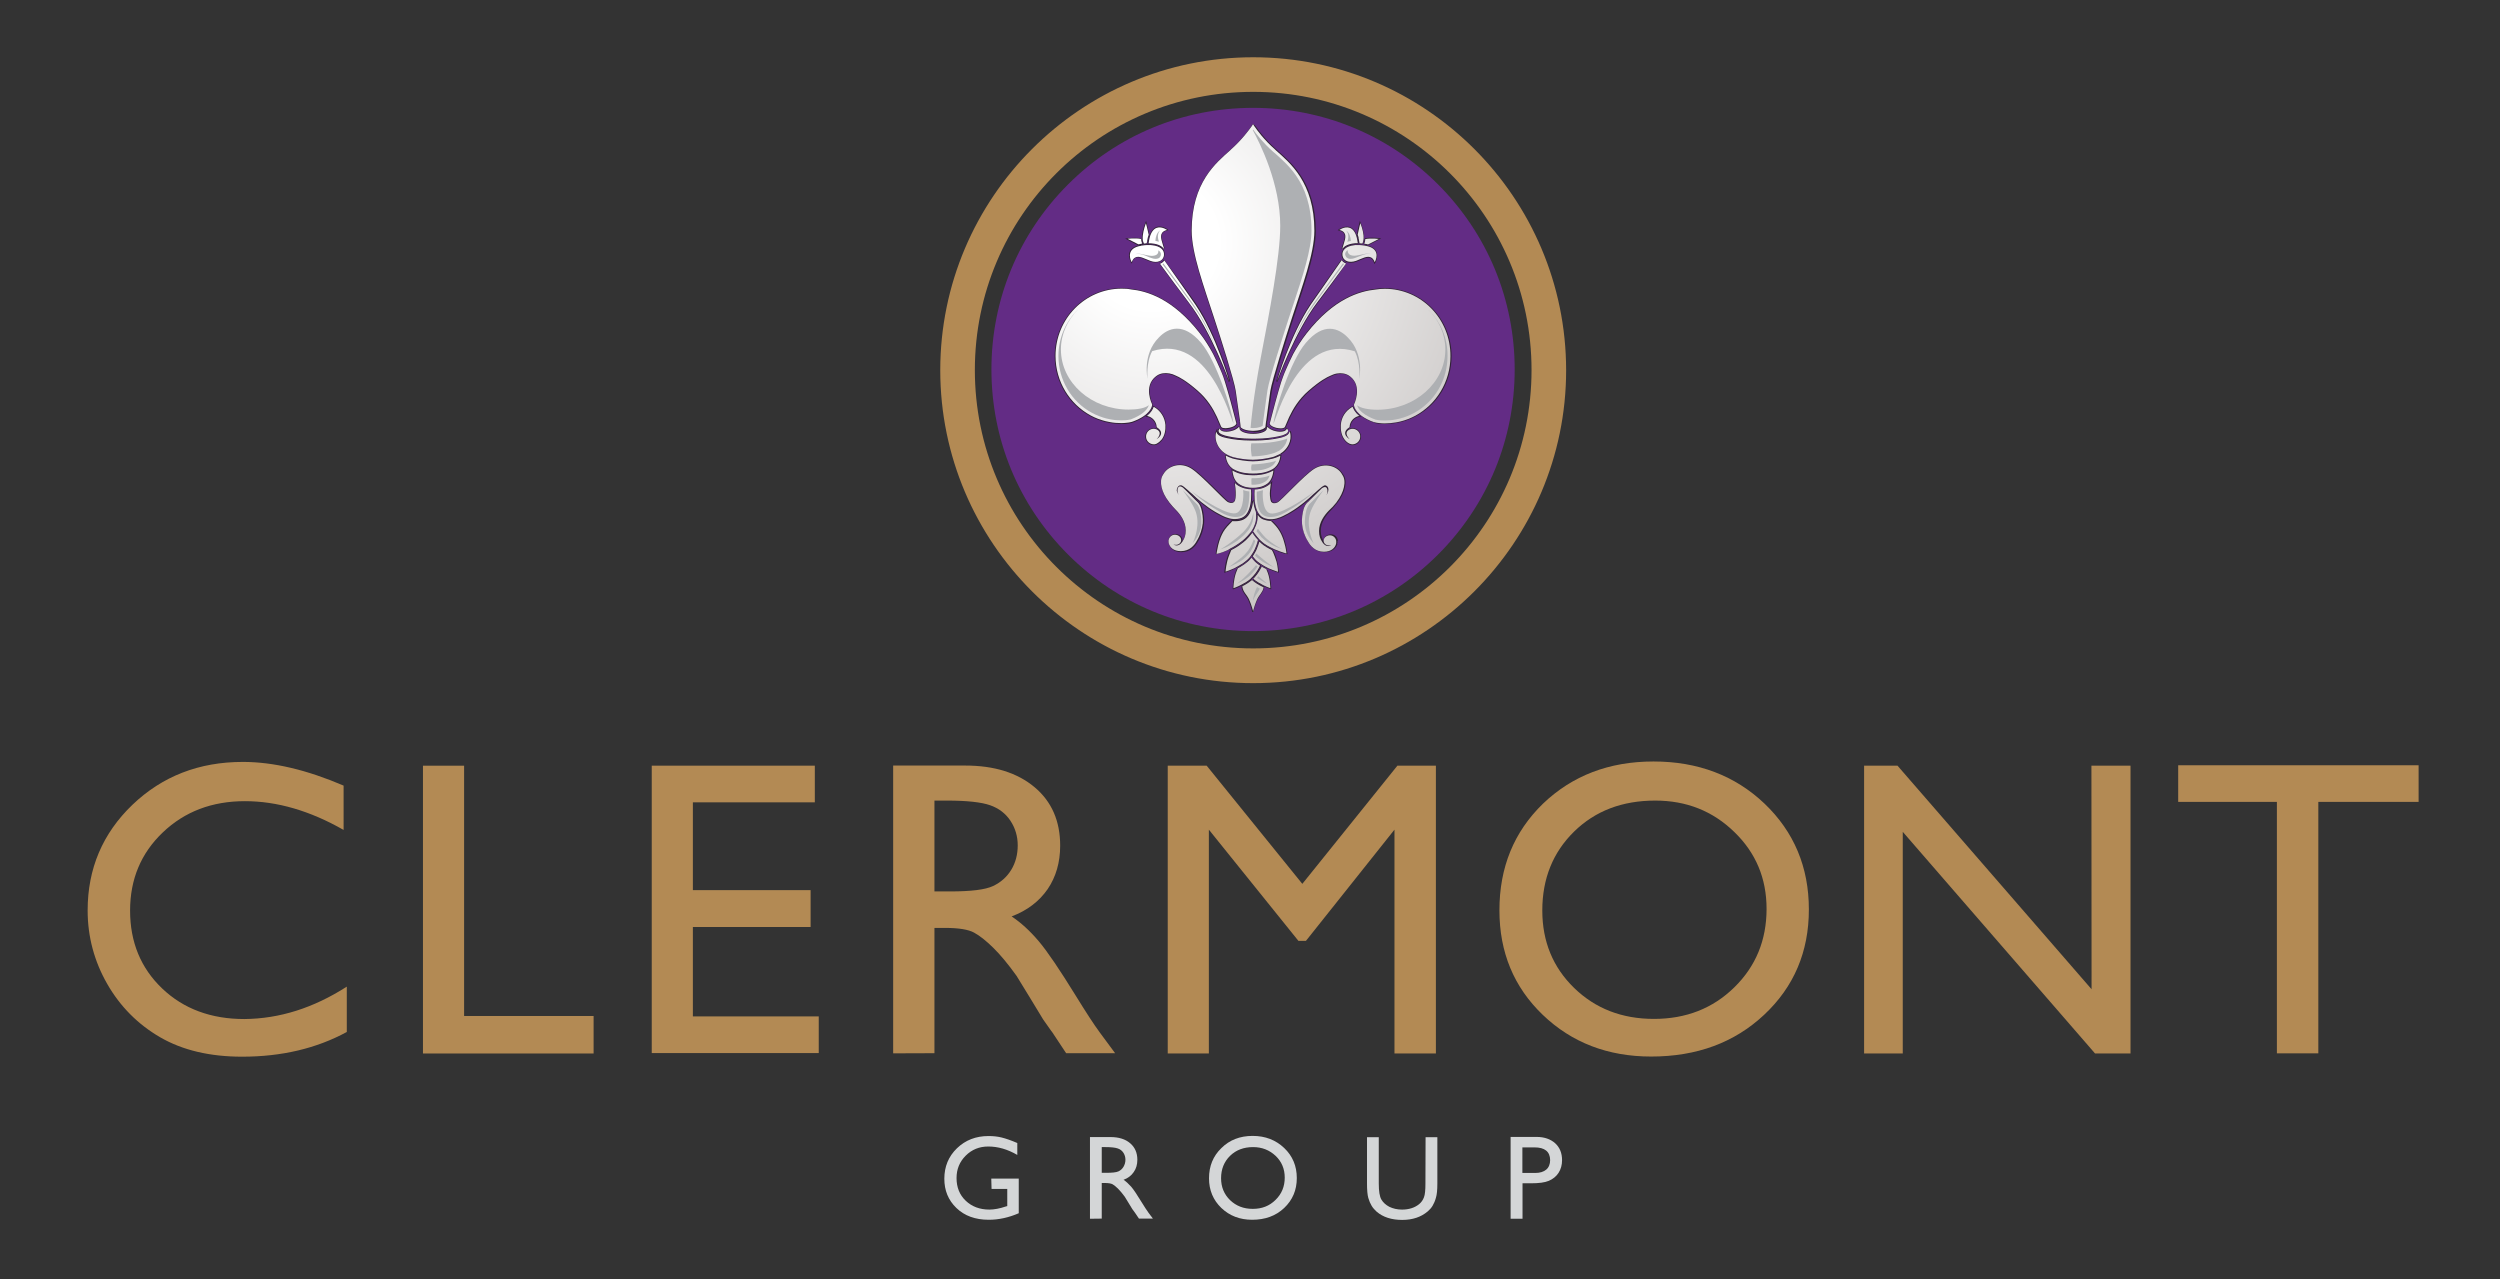 <?xml version="1.0" encoding="utf-8"?>
<!-- Generator: Adobe Illustrator 23.0.6, SVG Export Plug-In . SVG Version: 6.00 Build 0)  -->
<svg version="1.1" id="Layer_1" xmlns="http://www.w3.org/2000/svg" xmlns:xlink="http://www.w3.org/1999/xlink" x="0px" y="0px"
	 viewBox="0 0 1720 880" style="enable-background:new 0 0 1720 880;" xml:space="preserve">
<rect x="0" y="0" width="1720" height="880" fill="#333333" stroke="none"/>
<style type="text/css">
	.st0{fill:#632C85;}
	.st1{fill:#B38A54;}
	.st2{opacity:0.8;}
	.st3{fill:#231F20;}
	.st4{fill:url(#SVGID_1_);}
	.st5{fill:url(#SVGID_2_);}
	.st6{fill:url(#SVGID_3_);}
	.st7{fill:url(#SVGID_4_);}
	.st8{fill:url(#SVGID_5_);}
	.st9{fill:url(#SVGID_6_);}
	.st10{fill:url(#SVGID_7_);}
	.st11{fill:url(#SVGID_8_);}
	.st12{fill:url(#SVGID_9_);}
	.st13{fill:url(#SVGID_10_);}
	.st14{fill:url(#SVGID_11_);}
	.st15{fill:url(#SVGID_12_);}
	.st16{fill:url(#SVGID_13_);}
	.st17{fill:url(#SVGID_14_);}
	.st18{fill:url(#SVGID_15_);}
	.st19{fill:url(#SVGID_16_);}
	.st20{fill:url(#SVGID_17_);}
	.st21{fill:url(#SVGID_18_);}
	.st22{fill:url(#SVGID_19_);}
	.st23{fill:url(#SVGID_20_);}
	.st24{fill:url(#SVGID_21_);}
	.st25{fill:url(#SVGID_22_);}
	.st26{fill:url(#SVGID_23_);}
	.st27{fill:url(#SVGID_24_);}
	.st28{fill:url(#SVGID_25_);}
	.st29{fill:url(#SVGID_26_);}
	.st30{fill:url(#SVGID_27_);}
	.st31{fill:url(#SVGID_28_);}
	.st32{fill:#AEB0B3;}
	.st33{fill:#D4D6D7;}
</style>
<g>
	<path class="st0" d="M989.4,126.9c-34-34-79.2-52.7-127.3-52.7s-93.3,18.7-127.3,52.7s-52.7,79.2-52.7,127.3s18.7,93.3,52.7,127.3
		s79.2,52.7,127.3,52.7s93.3-18.7,127.3-52.7s52.7-79.2,52.7-127.3S1023.4,160.9,989.4,126.9z"/>
	<g>
		<g>
			<path class="st1" d="M862.2,39.4c-118.7,0-215.3,96.6-215.3,215.3S743.5,470,862.2,470s215.3-96.6,215.3-215.3
				C1077.4,135.9,980.9,39.4,862.2,39.4z M1053.7,254.6c0,105.8-85.7,191.5-191.5,191.5s-191.5-85.7-191.5-191.5
				S756.4,63.2,862.2,63.2C967.9,63.2,1053.7,148.9,1053.7,254.6z"/>
		</g>
	</g>
	<g class="st2">
		<path class="st3" d="M862.3,297.1c-3.9-0.1-6.9-0.9-8.2-2l-0.8-1.1l0.8-1l-0.4,0.4h-0.5l-0.4-2.8l0.4-1.1l-0.5,0.1l-1.8-13.2
			l-1-7.1c-1.1-7.7-12.3-42.2-14.5-49l-3.3-10c-6.4-19.5-12.5-37.8-12.5-51.4c0-32.1,16-46.2,25.5-54.6l2-1.8
			c7.3-6.5,12.1-13,13.8-15.5l1.1-1.7l1.7,1.3c2,2.9,6.8,9.4,14.1,15.9l2,1.8c9.5,8.4,25.5,22.4,25.5,54.6
			c0,13.5-6.1,31.9-12.5,51.4l-3.3,10c-2.2,6.8-13.4,41.3-14.5,49l-2.9,20.3l-0.7,1l0.5,0.1l-0.2,1.4l-0.1,0.1l0.2-0.2l-0.3,1.7
			l-0.2,0.9l-0.4-0.3l-0.4,0.4l0.4,0.3c-1.8,1.6-4.7,2.3-8.2,2.4l0,0L862.3,297.1L862.3,297.1z"/>
		<path class="st3" d="M850.2,269c0.3,2.3,0.7,4.7,1,7.1c0.7,5.1,1.4,10,1.8,13.2c0,0.4,0.1,0.8,0.2,1.1c0.1,0.7,0.2,1.3,0.2,1.7
			s0.1,0.8,0.1,1c0,0.1,0,0.1,0,0.1l0,0v0.1l0,0l0,0v0.1c0,0.1,0.1,0.3,0.1,0.4c0.1,0.2,0.2,0.4,0.3,0.6c0,0.1,0.1,0.1,0.2,0.1
			c0,0,0.1,0.1,0.2,0.1c1.2,1.1,4.1,1.8,7.4,1.9l0,0c0.1,0,0.1,0,0.2,0c0,0,0.1,0,0.2,0c0.1,0,0.1,0,0.2,0c0.1,0,0.1,0,0.2,0l0,0
			c3.4-0.1,6.2-0.8,7.4-1.9c0,0,0.1-0.1,0.2-0.1s0.1-0.1,0.2-0.1c0.1-0.2,0.3-0.4,0.3-0.6c0-0.1,0.1-0.3,0.1-0.4c0,0,0,0,0-0.1l0,0
			l0,0v-0.1l0,0v-0.1c0-0.2,0.1-0.6,0.1-1s0.1-1,0.2-1.7c0-0.3,0.1-0.7,0.2-1.1c0.4-3.3,1.1-8.1,1.9-13.2c0.3-2.4,0.7-4.8,1-7.1
			c1.1-7.2,10.8-37.5,14.5-49.1c7.6-23.4,15.8-45.5,15.8-61.2c0-33.3-17-46.8-26.6-55.3l-0.7-0.7c-7.4-6.6-12.2-13.1-13.9-15.6
			c-0.1-0.2-0.2-0.3-0.3-0.4l-0.8-1.3l-0.8,1.3c-0.1,0.1-0.2,0.3-0.3,0.4c-1.7,2.4-6.5,9-13.9,15.6l-0.7,0.7
			c-9.5,8.5-26.5,22-26.5,55.3c0,15.7,8.2,37.8,15.8,61.2C839.5,231.5,849.1,261.8,850.2,269z"/>
		<path class="st3" d="M860.9,302.3c-3.3,0-6.4-0.2-9.3-0.5l-4.1-0.6c-1.9-0.3-3.7-0.7-5.2-1.1l-1.2-0.4c-1-0.4-1.8-0.7-2.3-1.2
			c-0.5-0.4-0.8-0.9-1-1.4l0.5-1.1l-0.5-0.1l0.4-0.9l0.7-0.2l0.6,0.1c0.3,1.1,1.9,1.7,3.9,1.7c0.9,0,1.8-0.1,2.8-0.3
			c0.6-0.1,1.2-0.3,1.7-0.5c1.3-0.4,2.3-1,3-1.6s1-0.8,1.3-0.8h0.5l0.4,1c0,1.9,3.7,3.6,8.9,3.6s8.9-1.7,8.9-3.2
			c0.1-1.4,0.7-1.5,0.9-1.5h0.2l0.7,0.4c1.1,1,2.2,1.6,3.5,2c0.5,0.2,1.1,0.4,1.7,0.5c1,0.2,1.9,0.3,2.8,0.3c2.1,0,3.6-0.6,3.9-1.4
			v-0.7l0.7-0.1c0.7,0.7,0.9,1,1,1.4l-0.5,1.2l0.5,0.1c-0.1,0.5-0.5,1-1,1.4c-0.5,0.5-1.3,0.9-2.3,1.2l-1.2,0.4
			c-1.5,0.4-3.3,0.8-5.2,1.1l-1.9,0.3l-2.1,0.3c-2.9,0.3-6,0.5-9.3,0.5L860.9,302.3L860.9,302.3z"/>
		<path class="st3" d="M877.8,296.7c-0.6-0.1-1.2-0.3-1.8-0.5c-1.3-0.5-2.4-1.1-3.2-1.7c0,0-0.1,0-0.2-0.1l0,0
			c-0.1-0.1-0.2-0.1-0.2-0.2c-0.4-0.4-0.8-0.4-0.9,0.3c0,0.1,0,0.2,0,0.3v0.1c0,2-4.2,3.7-9.4,3.7s-9.4-1.7-9.4-3.7c0,0,0,0,0-0.1
			s0-0.2,0-0.3c-0.1-0.7-0.5-0.6-0.8-0.3c-0.1,0.1-0.2,0.2-0.2,0.2l0,0c0,0.1-0.1,0.1-0.1,0.1c-0.8,0.7-1.9,1.3-3.2,1.7
			c-0.6,0.2-1.2,0.4-1.8,0.5c-3.6,0.8-6.8,0.1-7.3-1.4c0-0.1,0-0.1-0.1-0.1c0-0.1,0-0.2,0-0.3l0,0c0,0,0,0-0.1,0.1
			c0,0-0.1,0.1-0.3,0.3c-0.1,0.2-0.3,0.4-0.4,0.7c-0.1,0.2-0.1,0.4-0.1,0.7c0,0.1,0,0.2,0.1,0.3c0.1,0.4,0.3,0.8,0.8,1.2
			c0.5,0.4,1.2,0.8,2.2,1.1c0.4,0.1,0.8,0.2,1.1,0.4c1.5,0.4,3.2,0.8,5.1,1.1c0.4,0.1,0.8,0.1,1.2,0.2c0.3,0,0.5,0.1,0.8,0.1
			c0.7,0.1,1.4,0.2,2.1,0.3c2.8,0.3,5.9,0.5,9.2,0.5c0.3,0,1.1,0,1.6,0c0.3,0,0.6,0,1,0c3.3,0,6.4-0.2,9.2-0.5
			c0.7-0.1,1.4-0.2,2.1-0.3c0.3,0,0.5-0.1,0.8-0.1c0.4-0.1,0.8-0.1,1.2-0.2c1.9-0.3,3.7-0.7,5.1-1.1c0.4-0.1,0.8-0.2,1.1-0.4
			c1-0.4,1.7-0.7,2.2-1.1s0.7-0.8,0.8-1.2c0-0.1,0-0.2,0.1-0.3c0-0.2,0-0.5-0.1-0.7c-0.1-0.3-0.2-0.5-0.4-0.7
			c-0.1-0.2-0.2-0.3-0.3-0.3c0,0,0,0-0.1-0.1l0,0c0,0.1,0,0.2,0,0.3c0,0,0,0.1-0.1,0.1C884.6,296.8,881.5,297.5,877.8,296.7z"/>
		<path class="st3" d="M881.1,295.3c-0.9,0-1.8-0.1-2.6-0.3c-1.8-0.4-3.4-1.1-4.3-1.9c-0.6-0.5-0.9-1-0.9-1.5l0.2-1l0.6-2.3
			c2.4-9.3,4.7-17.9,7-25.3l1-2.9c0.9-2.5,1.6-4.3,2.4-6.1l0,0c1.5-3.5,3.1-7.1,4.9-10.6c2.9-5.3,5.9-10,9.3-14.4
			c14.4-18.4,30.5-28.6,47.8-30.3c1.8-0.3,3.9-0.5,6.3-0.5c25.3,0,45.9,21,45.9,46.8c0,17.4-9.3,33.2-24.4,41.3
			c-3.4,1.8-6.9,3.2-10.5,4.1c-1,0.2-2,0.4-3,0.6c-2.7,0.5-5.4,0.7-8,0.7c-1.2,0-2.3-0.1-3.3-0.1c-1.4-0.1-2.7-0.3-3.8-0.6l-1-0.9
			l-0.2,0.5c-0.7-0.3-1.4-0.6-2-0.9c-0.7-0.3-1.3-0.6-1.9-0.9c-9.3-4.8-9.3-10.3-9.3-10.5c0.1-0.4,6.1-12.5-2.5-19.1
			c-0.8-0.6-1.6-1-2.3-1.3c-1.2-0.5-2.5-0.7-3.9-0.7c-1.5,0-3.1,0.3-4.6,0.8c-0.7,0.3-1.4,0.6-2.1,0.9c-2.2,0.9-7,3.3-14.9,10.2
			c-7.2,6.3-11,13.3-13.3,18l-2.8,6.4l-0.4,0.7c-0.8,0.8-2.1,1-3,1L881.1,295.3z"/>
		<path class="st3" d="M952.8,198.7c-2.4,0-4.5,0.2-6.3,0.5c-11,1.1-28.8,6.2-47.5,30.1c-3.6,4.6-6.7,9.4-9.2,14.3
			c-1.8,3.6-3.4,7.1-4.9,10.5v0.1v-0.1c-0.8,1.8-1.5,3.5-2.1,5.2c-0.4,1.2-0.9,2.5-1.3,3.7c-2.8,9.2-5.3,18.6-7,25.3
			c-0.2,0.9-0.5,1.8-0.6,2.3c-0.1,0.3-0.2,0.6-0.2,0.6c0,0.1,0,0.1,0,0.2c0,0.4,0.3,0.8,0.7,1.2c0.8,0.7,2.3,1.4,4.1,1.8
			c1,0.2,2,0.3,2.8,0.3c1.2,0,2.2-0.3,2.6-0.7l0,0c0.1-0.1,0.1-0.1,0.1-0.2l0,0c0.1-0.1,0.2-0.4,0.3-0.6c0.6-1.5,1.9-4.6,2.7-6.3
			c2.7-5.8,6.6-12.3,13.4-18.2c7.9-6.9,12.8-9.4,15-10.3c0.7-0.3,1.4-0.6,2.1-0.9c3-1.1,6.3-1.1,8.9-0.1c0.8,0.3,1.6,0.7,2.5,1.4
			c9,6.9,2.7,19.5,2.7,19.5s-0.1,5.3,9,10c0.6,0.3,1.2,0.6,1.9,0.9c0.6,0.3,1.3,0.6,2,0.8c0.4,0.1,0.8,0.3,1.2,0.4
			c1.1,0.3,2.4,0.5,3.7,0.6c1,0.1,2.1,0.1,3.3,0.1c2.7,0,5.3-0.3,7.9-0.7c1-0.2,2-0.4,2.9-0.6c3.7-0.9,7.2-2.3,10.4-4
			c14.3-7.8,24.1-23.2,24.1-40.9C998.1,219.4,977.8,198.7,952.8,198.7z"/>
		<path class="st3" d="M845.3,262.7c-0.1-0.3-12.4-34.3-27.8-54.6c-6.9-9-14.5-19.4-19.7-26.5c1.4-1.2,2.3-1.9,3-2.9
			c8.4,10.8,21,28.7,22.3,30.5c14.1,21.1,23.2,52.8,23.3,53.1L845.3,262.7z"/>
		<path class="st3" d="M845.8,262.5c0,0-9-31.7-23.3-52.9c-1.2-1.8-13.8-19.8-21.4-30.5c-0.7,1-1.7,1.8-3,2.3
			c5.2,7.1,12.9,17.5,19.7,26.5C833.6,228.4,845.8,262.5,845.8,262.5z"/>
		<path class="st3" d="M782.9,168.7c-3.3-1.6-7.4-3.8-7.4-3.8l-1.4-0.8l1.6-0.2c0,0,2.2-0.3,4.9-0.3c1.5,0,3.1,0.1,4.6,0.4l-0.1,0.7
			l0.5,0.2c0,0.4,0.1,0.8,0.2,1.2c0.1,0.5,0.3,1.1,0.5,1.6l0.3,0.6l-1.1,0.1c-1.2,0.2-1.7,0.3-2.2,0.4l-0.2,0.1L782.9,168.7z"/>
		<path class="st3" d="M784.8,167.8l0.3-0.1c0.3,0,0.5-0.1,0.7-0.1c-0.2-0.5-0.4-1.1-0.5-1.6c-0.1-0.4-0.2-0.8-0.2-1.2
			c0-0.1,0-0.3,0-0.4c-4.2-0.8-9.3-0.1-9.3-0.1s4.2,2.2,7.4,3.8C783.6,168.1,784.2,167.9,784.8,167.8z"/>
		<path class="st3" d="M786.5,167.8c-0.3-0.6-0.5-1.2-0.6-1.9c-0.1-0.4-0.1-0.7-0.2-1.1c-0.4-3.7,1.1-8.5,1.8-10.3l1-2.6l0.4,1.6
			c0,0,1.1,4.4,1.9,7.9c-0.2,0.9-0.4,1.5-0.6,2.2l-0.5,2.1l-0.7,0.9l0.5,0.1l-0.1,0.4L789,168l-1.8,0.1L786.5,167.8z"/>
		<path class="st3" d="M787,167.6c0.2,0,0.4,0,0.5-0.1c0.5,0,1-0.1,1.4-0.1c0-0.1,0-0.2,0.1-0.4l0.1-0.5c0-0.3,0.1-0.7,0.2-1
			c0.1-0.5,0.2-1.1,0.3-1.6l0.1-0.5c0.2-0.7,0.4-1.3,0.6-1.9c-0.7-3.5-1.9-7.9-1.9-7.9s-0.2,0.4-0.4,1.1c-0.7,2.1-2.1,6.6-1.8,10.1
			c0,0.4,0.1,0.7,0.2,1.1C786.6,166.4,786.8,167,787,167.6z"/>
		<path class="st3" d="M800.3,171.5c-1.2-1.5-3.4-3.1-7.8-3.5l-2.8-0.1l-0.1-0.6l0.3-1.7l0.3-1.3c1.7-7.1,5-8.5,7.5-8.5
			c1.1,0,2.3,0.3,3.5,0.8c1.1,0.5,1.9,1,1.9,1l0.9,0.7l-1.1,0.3c-1.5,0.4-2.4,0.9-3,1.7c-1.4,1.8-0.5,4.6,0.5,7.5
			c0.3,0.9,0.6,1.9,0.8,2.8l-0.8,1L800.3,171.5z"/>
		<path class="st3" d="M790.2,167.4h0.2c0.5,0,0.9,0,1.3,0c0.4,0,0.6,0,0.9,0.1c4.6,0.4,6.9,2.1,8,3.5c0.1,0.1,0.2,0.3,0.3,0.4
			c0-0.2-0.1-0.4-0.1-0.5c-1-3.9-3.2-8.2-1.3-10.8c0.6-0.8,1.7-1.5,3.3-1.9c0,0-0.7-0.5-1.8-1c-2.8-1.2-8-2.1-10.2,6.5
			c0,0.2-0.1,0.3-0.1,0.5c-0.1,0.5-0.2,1.1-0.3,1.5s-0.1,0.8-0.2,1.2C790.2,167.1,790.2,167.2,790.2,167.4z"/>
		<path class="st3" d="M778.1,180.6l-0.4-0.9c-0.7-1.5-1.6-4.5-0.2-7.1c1.2-2.1,3.6-3.5,7.3-4.1l1.9-0.3l3.2-0.2h1.7
			c5.2,0.5,7.4,2,8.4,3.3c1,1.1,1.4,2.6,1.3,4c-0.1,0.8-0.2,1.2-0.4,1.6c-0.7,1.6-1.8,2.6-3.2,3.2c-0.8,0.3-1.8,0.5-2.8,0.5
			c-1.2,0-2.5-0.2-3.8-0.7c-0.9-0.3-1.8-0.7-2.7-1.1c-2-0.9-3.9-1.7-5.6-1.7c-0.8,0-1.4,0.2-1.9,0.5c-0.8,0.5-1.5,1.4-1.9,2.8
			l-0.4,1L778.1,180.6z"/>
		<path class="st3" d="M800.5,176.8c0.1-0.4,0.3-0.8,0.3-1.2c0-0.1,0-0.2,0-0.3c0.3-2.9-2-6-8.3-6.6c-0.2,0-0.5-0.1-0.7-0.1h-0.1
			c-0.5,0-1,0-1.6,0c-0.3,0-0.6,0-1,0c-0.5,0-0.9,0.1-1.5,0.1c-0.3,0-0.5,0.1-0.8,0.1c-0.5,0.1-1.1,0.1-1.7,0.2c-0.1,0-0.2,0-0.2,0
			c-9.7,1.6-7.8,8.2-6.8,10.5c0.2,0.5,0.4,0.8,0.4,0.8c0.6-1.6,1.3-2.5,2.2-3.1c2.8-1.8,6.8,0.8,10.7,2.2c2.4,0.9,4.6,0.9,6.2,0.2
			c1.3-0.5,2.2-1.4,2.8-2.6C800.4,177,800.4,176.9,800.5,176.8z"/>
		<path class="st3" d="M862.1,316.6c-3.9,0-9.9-0.8-13.6-1.9c-2.7-0.8-5.2-2.2-5.5-2.4c-0.9-0.5-1.6-1.1-2.3-1.8
			c-5.9-5.6-4.9-12.2-4.1-14l0.8-1.7l0.3,1.9c0.2,1,0.6,1.5,1.1,1.9c0.6,0.5,1.4,0.9,2.4,1.3l0.8,0.8l0.2-0.5
			c1.8,0.5,3.5,0.9,5.5,1.2l1.2,0.2c1.5,0.2,2.2,0.3,2.9,0.4c3,0.4,6.1,0.5,9.3,0.5h2.6c3.2,0,6.3-0.2,9.3-0.5l1.8-0.2l1.2,0.4
			l-0.1-0.5l1.1-0.2c2-0.3,3.7-0.7,5.3-1.1l1.3,0.1l-0.2-0.5c1-0.4,1.8-0.8,2.4-1.3c0.5-0.5,0.9-1,1-1.5l1.1-0.8
			c1,1.9,1.9,8.7-4,14.3c-0.6,0.6-1.3,1.1-2.1,1.6l-1.3,0.1l0.3,0.5c-0.9,0.5-1.8,0.9-2.7,1.3c-0.7,0.3-1.4,0.5-2.1,0.7
			C872,315.8,866,316.6,862.1,316.6L862.1,316.6L862.1,316.6z"/>
		<path class="st3" d="M881.3,311.8L881.3,311.8L881.3,311.8L881.3,311.8c0.8-0.5,1.5-1,2.1-1.6c5.9-5.6,4.6-12.2,3.8-13.6
			c0,0,0,0,0,0.1c0,0.2,0,0.4-0.1,0.6c-0.2,0.6-0.6,1.2-1.2,1.8c-0.6,0.5-1.5,1-2.5,1.4c-0.3,0.1-0.6,0.2-1,0.3l-0.2,0.1
			c-1.6,0.5-3.3,0.8-5.3,1.1c-0.4,0.1-0.8,0.1-1.2,0.2l-0.8,0.1c-0.7,0.1-1.4,0.2-2.2,0.3c-3,0.4-6.2,0.5-9.3,0.5c-0.3,0-0.7,0-1,0
			c-0.5,0-1.3,0-1.6,0c-3.2,0-6.3-0.2-9.3-0.5c-0.7-0.1-1.5-0.2-2.2-0.3l-0.8-0.1c-0.4-0.1-0.8-0.1-1.2-0.2
			c-1.9-0.3-3.7-0.7-5.3-1.1l-0.3-0.1c-0.3-0.1-0.6-0.2-0.9-0.3c-1.1-0.4-1.9-0.8-2.5-1.4c-0.6-0.5-1-1.1-1.2-1.8
			c0-0.1-0.1-0.3-0.1-0.5c-0.8,1.8-1.8,8,3.9,13.5c0.7,0.6,1.4,1.2,2.2,1.7c0.2,0.2,2.6,1.6,5.3,2.4c3.7,1,9.6,1.8,13.5,1.8
			s9.8-0.8,13.5-1.8c0.7-0.2,1.4-0.4,2-0.7c0.9-0.3,1.8-0.8,2.7-1.2c0.3-0.2,0.6-0.3,0.8-0.4C881.2,311.9,881.2,311.8,881.3,311.8z"
			/>
		<path class="st3" d="M862.1,336.1c-1.6,0-6.3,0-10.5-3.1c-3.5-2.6-4.1-7.8-4.2-9.3l-0.1-1.1l0.9,0.6c3.8,2.2,8.3,3.2,13.7,3.2
			c0,0,0,0,0.1,0c2.5,0,8.4,0,13.8-3.1l0.9-0.7l0.1,1.1c-0.1,1.1-0.7,6.7-4.2,9.3C868.5,336.1,863.7,336.1,862.1,336.1L862.1,336.1
			L862.1,336.1z"/>
		<path class="st3" d="M862.2,327h-0.3c-5.5,0-10.1-1-13.8-3.2c-0.1,0-0.1-0.1-0.2-0.1c0.1,1.3,0.7,6.5,4,8.9c3.7,2.8,7.9,3,10.1,3
			l0,0l0,0l0,0l0,0c2.2,0,6.4-0.2,10.1-3c3.3-2.5,3.9-7.6,4-8.9c-0.1,0-0.1,0.1-0.2,0.1c-5.5,3.1-11.5,3.2-13.8,3.2H862.2z"/>
		<path class="st3" d="M836.6,379.1c0.4-2.5,1.2-6.3,2.7-10.1c0.5-1.2,1-2.4,1.7-3.5c1.6-2.9,5.3-6.5,6.4-7.6l0.2-0.2l1.1,0.1h1.1
			c1.8,0,3.5-0.3,5.1-1c3.5-1.5,5.8-5.6,6.6-11.9l1.1-0.9l0.2,1.6c0.2,1.5,0.6,3.1,1.1,4.6c0.6,1.5,0.8,3,0.7,4.9
			c0,0.9,0,1.3-0.1,1.8c-0.1,0.9-0.3,1.9-0.5,2.8c-0.3,0.9-0.6,1.8-1,2.7l-0.8,1.6l-0.6,1l-1.2,1.7c-0.6,0.7-1.2,1.5-1.9,2.3
			c-0.6,0.6-1.1,1.2-1.7,1.8c-0.5,0.5-1,1-1.6,1.4c-1.3,1.1-2.6,2-4,2.9c-0.8,0.5-1.6,1-2.3,1.4c-1.5,0.9-2.9,1.6-4.2,2.1
			c-2.2,1-4.1,1.6-5.5,2c-1.3,0.4-2.1,0.5-2.1,0.5l-0.7,0.1L836.6,379.1z"/>
		<path class="st3" d="M848.6,376.1c0.8-0.4,1.5-0.9,2.3-1.4c1.3-0.9,2.7-1.8,3.9-2.8c0.5-0.5,1.1-0.9,1.6-1.4
			c0.6-0.6,1.1-1.2,1.7-1.7l0,0c0.7-0.8,1.3-1.5,1.9-2.3c0.3-0.4,0.5-0.7,0.8-1c0.1-0.2,0.3-0.4,0.4-0.6c0.1-0.2,0.2-0.4,0.3-0.5
			s0.2-0.3,0.3-0.5c0.2-0.4,0.4-0.7,0.6-1.1c0.1-0.2,0.2-0.3,0.2-0.5c0.4-0.9,0.8-1.8,1-2.6c0.3-1,0.5-1.9,0.5-2.7
			c0-0.4,0.1-0.9,0.1-1.3c0-0.1,0-0.3,0-0.4c0,0,0,0,0-0.1c0.1-1.6,0-3.1-0.5-4.2c-0.1-0.2-0.1-0.4-0.2-0.5
			c-0.5-1.5-0.9-3.1-1.1-4.7c-0.1-0.5-0.2-1.1-0.2-1.6c0,0.3-0.1,0.6-0.1,0.9c-0.8,6.5-3.2,10.8-6.9,12.3c-1.6,0.7-3.4,1-5.3,1
			c-0.4,0-0.8,0-1.1,0s-0.6-0.1-0.8-0.1c-2,2-5,5.1-6.3,7.5c-0.6,1.1-1.2,2.3-1.7,3.5c-1.6,3.9-2.3,7.8-2.7,9.9
			c-0.2,1-0.2,1.6-0.2,1.6s0.8-0.2,2-0.5l0,0c1.3-0.4,3.3-1,5.4-2C845.7,377.7,847.2,377,848.6,376.1z"/>
		<path class="st3" d="M877.7,393.4c-1.2-0.4-3.2-1.1-5.4-2.2c-0.7-0.3-1.4-0.7-2.2-1.1l-1.9-1.1l-1.1-0.7c-0.6-0.4-1.3-0.9-1.9-1.3
			c-1.2-0.9-2.4-2.2-3.8-4l0.2-1l0.8-1.2l0.8-1.4l0.9-1.8c0.9-2.1,1.5-4,1.8-5.1l0.3-1.1l0.7,0.9c1,0.9,1.9,1.6,2.8,2.3
			c1.2,0.9,2.5,1.7,4,2.5l1.6,0.8l1.1,1.6c1,2,1.8,4.3,2.4,6.9c0.9,3.8,1.1,6.8,1.1,6.9v0.7L877.7,393.4z"/>
		<path class="st3" d="M875.8,379.8c-0.3-0.5-0.5-1-0.8-1.4c-0.5-0.3-1.1-0.5-1.6-0.8c-1.5-0.8-2.9-1.6-4.1-2.5
			c-0.9-0.7-1.8-1.4-2.7-2.3c-0.1,0-0.1-0.1-0.2-0.1c-0.3,1.2-0.9,3.1-1.8,5.2c-0.3,0.6-0.6,1.2-0.9,1.8c-0.2,0.3-0.3,0.6-0.5,0.9
			c-0.1,0.2-0.2,0.3-0.3,0.5c-0.3,0.4-0.5,0.8-0.8,1.3c-0.1,0.1-0.2,0.2-0.3,0.4c0,0,0,0,0,0.1c1.3,1.6,2.5,3,3.8,3.9
			c0.6,0.5,1.2,0.9,1.8,1.3c0.3,0.2,0.7,0.5,1.1,0.7c0.6,0.4,1.3,0.7,1.9,1.1c0.7,0.4,1.5,0.8,2.1,1.1c2.2,1,4.2,1.7,5.4,2.1
			c0.8,0.3,1.3,0.4,1.3,0.4s-0.1-3-1-6.8C877.6,384.4,876.8,382,875.8,379.8z"/>
		<path class="st3" d="M842.4,393.3c0-0.3,0.3-6.3,2.7-12.1l1.2-2.9c1-0.6,1.8-1.1,2.6-1.5s1.6-0.9,2.3-1.4c1.4-0.9,2.8-1.9,4-2.9
			c0.5-0.5,1.1-1,1.6-1.5c0.6-0.6,1.2-1.2,1.7-1.8c0.7-0.8,1.4-1.6,1.9-2.3l0.5-0.6h0.9l1,1.5c1,1.3,1.9,2.4,2.9,3.5
			c-0.1,1.3-0.6,3.6-1.9,6.4c-0.2,0.6-1.3,2.6-1.3,2.6l-1.1,1.7l-0.6,0.9c-0.4,0.6-0.8,1.1-1.3,1.6c-0.9,1-2.1,2-3.6,3.1l-1.5,1
			l-1.3,0.8c-1.3,0.7-2.5,1.3-3.6,1.9c-3.6,1.7-6.6,2.6-6.6,2.6l-0.7,0.2L842.4,393.3z"/>
		<path class="st3" d="M852.9,388.9c0,0,0.1,0,0.1-0.1c0.4-0.2,0.8-0.5,1.2-0.7c0.5-0.3,1-0.6,1.4-1c1.3-1,2.5-2,3.5-3
			c0.5-0.5,0.9-1.1,1.3-1.6c0.2-0.3,0.4-0.6,0.6-0.9c0.3-0.4,0.5-0.8,0.8-1.2c0.1-0.2,0.2-0.3,0.3-0.5c0.2-0.3,0.3-0.6,0.5-0.9
			c0.3-0.6,0.6-1.1,0.8-1.7c1.2-2.6,1.8-4.9,2-5.8c-1-1.1-2-2.2-2.9-3.5c-0.4-0.5-0.7-1-1-1.5c-0.2,0.2-0.3,0.5-0.5,0.7
			c-0.5,0.7-1.2,1.5-2,2.3c-0.6,0.6-1.1,1.2-1.7,1.8c-0.5,0.5-1.1,1-1.7,1.5c-1.2,1-2.6,2-4,2.9c-0.8,0.5-1.6,1-2.3,1.4
			c-0.8,0.4-1.6,0.9-2.4,1.3c-0.4,0.8-0.8,1.8-1.2,2.9c-2.4,5.8-2.7,11.9-2.7,11.9s2.9-0.9,6.5-2.6
			C850.5,390.1,851.7,389.5,852.9,388.9z"/>
		<path class="st3" d="M883.3,380.8c-1.6-0.5-4.1-1.3-6.8-2.5c-0.9-0.4-1.9-0.9-2.8-1.4c-1.4-0.7-2.7-1.5-4-2.5
			c-1-0.8-2-1.6-2.9-2.4l-0.7-0.7c-1.2-1.3-2.2-2.5-3.1-3.7l-1.2-1.8l0.4-1.4c0.3-0.6,0.6-1,0.8-1.4c0.7-1.4,1-2.3,1.3-3.2
			c0.3-1,0.5-1.9,0.5-2.9c0-0.5,0.1-2.8,0.1-2.8v-1l0.8,0.5c1.2,1.6,2.4,2.6,3.8,3.2c1.6,0.6,3.3,1,5,1l0.1,0.6h0.8
			c2.6,2.4,4.4,4.6,5.7,7c0.7,1.1,1.2,2.3,1.7,3.5s0.9,2.4,1.2,3.5c1.3,4.4,1.7,8.1,1.7,8.2l0.1,0.7L883.3,380.8z"/>
		<path class="st3" d="M882.2,369.2c-0.5-1.2-1-2.4-1.7-3.5c-1.5-2.7-3.7-5-5.6-6.8c-0.2-0.2-0.3-0.3-0.5-0.5c-1.9,0-3.6-0.4-5.3-1
			c-1.5-0.6-2.8-1.7-3.8-3.2l0,0c0,0.3,0,0.7,0,1v0.4c0,0.5,0,0.9-0.1,1.4c-0.1,1-0.3,2-0.6,3c-0.3,0.9-0.6,1.9-1.1,2.8l-0.3,0.5
			c-0.2,0.4-0.4,0.8-0.6,1.1l0,0c-0.2,0.3-0.3,0.6-0.5,0.9c0,0,0,0.1-0.1,0.1c0.4,0.5,0.8,1.1,1.2,1.7c0.8,1.2,1.9,2.4,3,3.7
			c0.2,0.2,0.5,0.5,0.7,0.7c0.9,0.8,1.8,1.6,2.8,2.4c1.3,0.9,2.6,1.7,4,2.4c0.9,0.5,1.9,0.9,2.8,1.4c2.7,1.2,5.2,2.1,6.8,2.5
			c1,0.3,1.7,0.5,1.7,0.5s-0.3-3.7-1.7-8.1C883.1,371.5,882.7,370.4,882.2,369.2z"/>
		<path class="st3" d="M862.1,326.3c-5.5,0-10-1-13.6-3.1l-0.8-0.5c-4.4-3.1-4.8-8.5-4.8-8.7v-1l0.8-0.1c0.7,0.4,2.7,1.4,4.8,2
			c3.7,1,9.8,1.8,13.7,1.9c3.9,0,9.9-0.8,13.7-1.9c0.7-0.2,1.3-0.4,2.1-0.7c0.9-0.3,1.8-0.7,2.7-1.2l1-0.5l-0.2,1.5
			c0,0.2-0.4,6.2-5.6,9.2C872.1,325.3,867.6,326.3,862.1,326.3L862.1,326.3L862.1,326.3L862.1,326.3z"/>
		<path class="st3" d="M880.8,313.9c0-0.2,0-0.3,0-0.5c-0.9,0.5-1.8,0.9-2.7,1.3c-0.8,0.3-1.5,0.5-2.2,0.7c-3.8,1-9.8,1.9-13.8,1.9
			l0,0l0,0c-4,0-10.1-0.8-13.8-1.9c-2-0.6-3.9-1.5-4.9-2.1c0,0.2,0,0.4,0.1,0.6c0,0,0.3,5.3,4.5,8.3c0.3,0.2,0.5,0.4,0.8,0.5
			c4.9,2.8,10.4,3,13.3,3l0,0c0,0,0,0,0.1,0s0,0,0.1,0l0,0c2.9,0,8.4-0.2,13.3-3C880.5,319.9,880.8,313.9,880.8,313.9z"/>
		<path class="st3" d="M930.2,306.3c-0.5,0-1.1-0.1-1.7-0.4c-1.5-0.7-2.7-1.8-3.8-3.2c-2-2.7-2.8-6.1-2.6-10.3
			c0.3-5.3,3.2-10,7.7-12.6l0.6-0.3l0.8,0.3c0.3,0.9,1.2,3.4,4.4,6.1l1,0.8l-1.3,0.1c-3.6,0.8-6,3.6-6.2,7c-1.2,1-2,1.8-2.5,2.5
			c0.4-0.5,1-1,1.8-1.4c0.8-0.3,1.5-0.4,2.2-0.4c1.8,0.1,3.3,0.8,4.3,2s1.6,2.7,1.5,4.3c0,0.5-0.2,1.1-0.4,1.7
			c-0.9,2.3-3.1,3.8-5.5,3.8H930.2z"/>
		<path class="st3" d="M930.8,295c-0.8,0-1.5,0.1-2.2,0.4c-4.9,2.4,0,6.8,0,6.8s-7-3.9-0.1-8.3c0-0.1,0-0.1,0-0.2
			c0.2-3.7,2.9-6.7,6.4-7.5h0.3c-2.9-2.4-4.1-4.8-4.6-6.3l-0.6,0.3c-4.2,2.5-7.2,6.9-7.5,12.2c-0.2,3.7,0.5,7.2,2.5,9.9
			c0.9,1.2,2,2.3,3.6,3c0.5,0.2,1,0.3,1.6,0.4c2.4,0.1,4.5-1.4,5.3-3.5c0.2-0.5,0.3-1,0.3-1.6C936.1,297.7,933.8,295.2,930.8,295z"
			/>
		<path class="st3" d="M843,295.3c-1,0-2.3-0.2-3-0.9l-0.6-1l-2.7-6.3c-2.2-4.7-6.1-11.7-13.2-18c-7.9-6.9-12.7-9.3-14.9-10.2
			c-0.7-0.3-1.4-0.6-2.1-0.9c-1.5-0.5-3.1-0.8-4.6-0.8c-1.4,0-2.7,0.2-3.9,0.7c-0.8,0.2-1.6,0.7-2.4,1.3c-8.6,6.5-2.6,18.7-2.5,18.9
			c0.1,0.5,0,5.9-9.3,10.7c-0.6,0.3-1.2,0.6-1.9,0.9s-2.1,0.9-2.1,0.9l-1.2,0.4c-1.1,0.3-2.4,0.5-3.8,0.6c-1,0.1-2.1,0.1-3.3,0.1
			c-2.6,0-5.3-0.2-8-0.7c-1-0.2-2-0.4-3-0.6c-3.6-0.9-7.2-2.3-10.5-4.1c-15-8.1-24.4-24-24.4-41.3c0-25.8,20.6-46.8,45.9-46.8
			c2.4,0,4.5,0.2,6.4,0.5c17.3,1.7,33.4,11.9,47.8,30.3c3.4,4.3,6.4,9,9.3,14.4c1.8,3.6,3.4,7.1,4.9,10.6l-0.2,0.1l0.2-0.1
			c0.8,1.8,1.5,3.6,2.1,5.2c0.5,1.5,0.9,2.6,1.3,3.7c2.3,7.3,4.6,15.8,7,25.3l0.8,2.9c0,0.8-0.1,1.4-0.9,2c-1,0.8-2.5,1.5-4.3,1.9
			c-0.9,0.2-1.8,0.3-2.6,0.3L843,295.3z"/>
		<path class="st3" d="M792.7,278.3c0,0-6.4-12.6,2.7-19.5c0.9-0.7,1.7-1.1,2.5-1.4c2.6-1,5.9-0.9,8.9,0.1c0.8,0.3,1.5,0.6,2.1,0.9
			c2.2,0.9,7.1,3.4,15,10.3c6.8,5.9,10.6,12.4,13.4,18.2c0.8,1.7,2.1,4.9,2.7,6.3c0.1,0.3,0.2,0.5,0.3,0.6l0,0
			c0,0.1,0.1,0.1,0.1,0.2l0,0c0.5,0.5,1.4,0.7,2.6,0.7c0.8,0,1.8-0.1,2.8-0.3c1.8-0.4,3.3-1,4.1-1.8c0.5-0.4,0.7-0.8,0.7-1.2
			c0-0.1,0-0.1,0-0.2c0,0-0.1-0.3-0.2-0.6c-0.2-0.6-0.4-1.4-0.6-2.3c-1.7-6.7-4.2-16.1-7-25.3c-0.4-1.2-0.8-2.4-1.3-3.7
			c-0.6-1.7-1.3-3.4-2.1-5.2v0.1v-0.1c-1.5-3.4-3.1-7-4.9-10.5c-2.6-4.9-5.6-9.7-9.2-14.3c-18.7-23.9-36.4-29-47.5-30.1
			c-1.8-0.4-3.9-0.5-6.3-0.5c-25.1,0-45.4,20.7-45.4,46.3c0,17.7,9.8,33.1,24.1,40.9c3.3,1.8,6.8,3.1,10.4,4c1,0.2,1.9,0.4,2.9,0.6
			c2.6,0.5,5.2,0.7,7.9,0.7c1.2,0,2.3-0.1,3.3-0.1c1.4-0.1,2.6-0.3,3.7-0.6c0.4-0.1,0.8-0.3,1.2-0.4c0.7-0.3,1.4-0.5,2-0.8
			c0.7-0.3,1.3-0.6,1.9-0.9C792.8,283.6,792.7,278.3,792.7,278.3z"/>
		<path class="st3" d="M793.8,306.3c-2.4,0-4.6-1.5-5.5-3.8c-0.1-0.4-0.3-1-0.4-1.7c-0.2-3.2,2.3-6,5.5-6.2c0,0,0,0,0.1,0
			c1,0,1.7,0.1,2.4,0.4c0.7,0.4,1.3,0.8,1.7,1.2c-0.5-0.6-1.2-1.2-2.1-1.8c-0.4-4-2.9-6.9-6.2-7.6l-1.3-0.1l0.7-0.8
			c3.2-2.7,4.1-5.1,4.4-6.1l0.2-0.6l1.2,0.6c4.6,2.7,7.5,7.4,7.8,12.6c0.2,4.2-0.6,7.6-2.6,10.3c-1.1,1.4-2.3,2.5-3.8,3.2
			c-0.7,0.3-1.2,0.4-1.8,0.4H793.8z"/>
		<path class="st3" d="M794.3,280.2l-0.7-0.3c-0.4,1.5-1.7,3.9-4.6,6.3h0.3c3.5,0.8,6.2,3.8,6.4,7.5c0,0.1,0,0.1,0,0.2
			c6.9,4.4-0.1,8.3-0.1,8.3s4.9-4.4,0-6.8c-0.7-0.3-1.5-0.4-2.2-0.4c-3,0.2-5.2,2.7-5,5.7c0,0.5,0.2,1.1,0.3,1.6
			c0.8,2.1,2.9,3.6,5.3,3.5c0.6,0,1.1-0.2,1.6-0.4c1.5-0.8,2.7-1.9,3.6-3c2-2.7,2.7-6.3,2.5-9.9
			C801.5,287.2,798.5,282.7,794.3,280.2z"/>
		<path class="st3" d="M861.4,421v-0.5c0,0-1.1-4.4-2.7-7.9c-0.6-1.2-1.3-2.2-2-3.2c-1.1-1.6-2.2-3.1-2.6-5.4v-0.4l0.3-0.7
			c3-1.6,5-2.9,6.6-4.3c2.8,1.7,5.2,3.2,8.1,4.6l0.4,0.2l0.3,0.6c-0.5,2.4-1.5,3.8-2.6,5.3c-0.7,1-1.4,2-2,3.2
			c-1.3,2.8-2.3,6.1-2.6,7.4l-0.2,1L861.4,421z"/>
		<path class="st3" d="M861.4,399.1L861.4,399.1h-0.2c-1.7,1.4-3.7,2.8-6.2,4.1c-0.2,0.1-0.4,0.2-0.5,0.3c0,0.2,0,0.4,0.1,0.5
			c0.5,3.5,3,5.2,4.5,8.4c1.7,3.6,2.8,8.1,2.8,8.1v0.5c0,0,0.1-0.4,0.2-1.1c0.3-1.3,1.3-4.6,2.6-7.5c1.4-3.1,3.8-4.8,4.4-8
			c0-0.1,0-0.2,0.1-0.3c-0.2-0.1-0.3-0.1-0.4-0.2C865.8,402.3,863.4,400.8,861.4,399.1z"/>
		<path class="st3" d="M873.1,404.9c-0.8-0.3-2.3-0.9-4-1.7c-2.8-1.4-5.3-2.9-7.2-4.5c0.3-1.1,0.6-1.4,0.9-1.8
			c2.3-2.6,3.9-5.5,4.7-7.1c0.1,0,0.2,0,0.3,0c1.2,0,1.8,0.3,2.3,0.6l1.1,0.6l0.4,1.4l0.5-0.2c1.2,2.8,1.8,5.8,2.1,7.8
			c0.4,2.8,0.4,4.8,0.4,4.8v0.7L873.1,404.9z"/>
		<path class="st3" d="M871.5,392.3c-0.1-0.3-0.2-0.6-0.3-0.8c-0.5-0.2-0.9-0.4-1.4-0.7c-0.6-0.3-1.2-0.6-1.7-1L868,390
			c-0.8,1.6-2.4,4.6-4.8,7.2c-0.3,0.4-0.7,0.7-1,1c2.3,1.9,4.9,3.4,7.1,4.5c1.7,0.8,3.1,1.4,4,1.7c0.5,0.2,0.7,0.3,0.7,0.3
			s0-2-0.4-4.7C873.3,397.6,872.7,394.9,871.5,392.3z"/>
		<path class="st3" d="M848.1,404.6c0-0.2,0-5.4,1.7-10.5c0.3-1,0.9-2.4,1.3-3.1c1-0.8,1.5-1.1,2.1-1.4l1.4-0.8l1.5-1
			c1.5-1.1,2.7-2.1,3.6-3.1c0.3-0.4,0.6-0.8,0.9-1.2c2.2,1.7,3.4,3,4.5,3.8c0.6,0.5,1.2,0.9,1.9,1.3l0.5,0.3v0.6
			c-1,1.9-2.5,4.7-4.8,7.3c-0.3,0.4-0.7,0.7-1,1.1l-0.8,0.7c-1.7,1.5-3.7,2.8-6.1,4.1c-3.3,1.7-5.9,2.6-5.9,2.6l-0.7,0.2
			L848.1,404.6L848.1,404.6z"/>
		<path class="st3" d="M860.5,398c0.3-0.2,0.5-0.5,0.8-0.7c0.4-0.3,0.7-0.7,1-1c2.4-2.6,3.9-5.6,4.7-7.1v-0.1
			c-0.1,0-0.2-0.1-0.3-0.2c-0.7-0.4-1.3-0.9-1.9-1.4c-1.2-0.9-2.4-2.2-3.8-3.9c-0.3,0.4-0.6,0.8-1,1.2c-0.9,1.1-2.2,2.1-3.7,3.2
			c-0.5,0.4-1,0.7-1.5,1c-0.4,0.3-0.8,0.5-1.3,0.8l-0.1,0.1c-0.6,0.3-1.2,0.7-1.8,1c-0.3,0.7-0.9,2.3-1.3,3.3
			c-1.7,5.2-1.7,10.4-1.7,10.4s2.7-0.9,5.9-2.6C856.5,401,858.6,399.7,860.5,398C860.5,398.1,860.5,398,860.5,398z"/>
		<path class="st3" d="M878,262.4c0.1-0.3,9.2-32,23.3-53.1c1.2-1.7,12.5-17.8,20.1-28.7l1.3-1.9c1.5,0.9,2.5,1.6,3.6,2.1
			c-5,7.9-12.6,18.3-19.5,27.3c-15.5,20.3-27.7,54.3-27.9,54.6L878,262.4z"/>
		<path class="st3" d="M901.8,209.6c-14.2,21.2-23.3,52.9-23.3,52.9s12.2-34.1,27.9-54.7c6.9-9,14.5-19.4,19.7-26.5
			c-1.3-0.5-2.3-1.2-3-2.3C915.6,189.9,903,207.8,901.8,209.6z"/>
		<path class="st3" d="M941.1,168.7c-0.5-0.1-1-0.3-1.6-0.3l-0.7-0.1l-0.7-0.8c0.2-0.5,0.4-1,0.5-1.5c0.1-0.4,0.2-1.6,0.2-1.6
			l0.4-0.5c1.5-0.3,3.1-0.4,4.6-0.4c2.7,0,4.9,0.3,4.9,0.3l1.6,0.2l-1.4,0.8c0,0-4.2,2.2-7.4,3.8l-0.2,0.1H941.1z"/>
		<path class="st3" d="M939.5,167.8c0.6,0.1,1.2,0.2,1.7,0.4c3.3-1.5,7.4-3.8,7.4-3.8s-5.1-0.7-9.3,0.1c0,0.1,0,0.3,0,0.4
			c0,0.4-0.1,0.8-0.2,1.2c-0.1,0.6-0.3,1.1-0.5,1.6c0.2,0,0.5,0.1,0.7,0.1H939.5z"/>
		<path class="st3" d="M937.2,168.1l0.1-0.5l-0.4,0.5l-1.6-0.1v-0.6l-0.6-0.1l-0.3-1.6l-0.3-1.6c-0.3-1.2-0.5-1.8-0.7-2.4
			c0.7-3.8,1.8-8.2,1.8-8.2l0.4-1.6l1,2.6c0.7,1.9,2.2,6.6,1.8,10.3c0,0.4-0.1,0.8-0.2,1.1c-0.2,0.7-0.4,1.3-0.6,1.9l-0.2,0.4
			L937.2,168.1z"/>
		<path class="st3" d="M934.7,163.9c0.1,0.5,0.3,1.1,0.3,1.6c0.1,0.4,0.1,0.7,0.2,1l0.1,0.5c0,0.1,0,0.3,0.1,0.4
			c0.5,0,0.9,0.1,1.4,0.1c0.1,0,0.3,0,0.5,0.1c0.2-0.5,0.5-1.1,0.6-1.8c0.1-0.3,0.1-0.7,0.2-1.1c0.4-3.5-1-8.1-1.8-10.1
			c-0.2-0.7-0.4-1.1-0.4-1.1s-1.1,4.4-1.9,7.9c0.2,0.6,0.4,1.2,0.6,1.9L934.7,163.9z"/>
		<path class="st3" d="M923.3,171.2L923,171c0.3-1.3,0.6-2.2,0.9-3.1c1-3,1.9-5.8,0.5-7.5c-0.6-0.8-1.6-1.4-3-1.7l-1.1-0.3l0.9-0.7
			c0,0,0.8-0.6,1.9-1c1.2-0.5,2.4-0.8,3.5-0.8c2.5,0,5.8,1.3,7.3,7.7l0.5,2.1l0.3,1.8l-0.5,0.5h-1.5c-5.3,0.5-7.5,2.1-8.5,3.3
			L923.3,171.2z"/>
		<path class="st3" d="M923.5,170.8c0,0.2-0.1,0.4-0.1,0.5c0.1-0.1,0.2-0.3,0.3-0.4c1.1-1.4,3.4-3.1,8-3.5c0.3,0,0.5,0,0.9-0.1
			c0.4,0,0.8,0,1.3,0h0.2c0-0.2,0-0.3-0.1-0.5c-0.1-0.4-0.1-0.8-0.2-1.2c-0.1-0.5-0.2-1-0.3-1.5c0-0.2-0.1-0.3-0.1-0.5
			c-2.1-8.6-7.4-7.7-10.2-6.5c-1.1,0.5-1.8,1-1.8,1c1.7,0.4,2.7,1.1,3.3,1.9C926.8,162.6,924.6,166.8,923.5,170.8z"/>
		<path class="st3" d="M945.2,180.6c-0.5-1.4-1.1-2.3-1.9-2.8c-0.5-0.4-1.2-0.5-1.9-0.5c-1.6,0-3.5,0.8-5.6,1.7
			c-0.9,0.4-1.8,0.8-2.7,1.1c-1.3,0.5-2.6,0.7-3.8,0.7c-1,0-2-0.2-2.8-0.5c-1.4-0.6-2.4-1.6-3-2.9c-0.3-0.7-0.4-1.2-0.5-1.6
			c-0.2-1.7,0.3-3.1,1.3-4.3s3.2-2.8,7.5-3.2l2.5-0.1l2.4,0.1l2.5,0.3c4,0.6,6.4,2,7.6,4.2c1.4,2.6,0.5,5.6-0.2,7.1l-0.4,0.9
			l-0.6,0.9L945.2,180.6z"/>
		<path class="st3" d="M932.9,179.5c3.8-1.4,7.9-4,10.7-2.2c0.9,0.6,1.6,1.5,2.2,3.1c0,0,0.2-0.3,0.4-0.8c1-2.3,3-8.9-6.8-10.5
			c-0.1,0-0.2,0-0.2,0c-0.6-0.1-1.1-0.1-1.7-0.2c-0.3,0-0.5-0.1-0.8-0.1c-0.5,0-1-0.1-1.5-0.1c-0.3,0-0.6,0-1,0c-0.6,0-1.1,0-1.6,0
			h-0.1c-0.3,0-0.5,0-0.7,0.1c-6.3,0.6-8.6,3.8-8.3,6.6c0,0.1,0,0.2,0,0.3c0.1,0.4,0.2,0.8,0.3,1.2c0,0.1,0.1,0.2,0.1,0.3
			c0.5,1.2,1.5,2.1,2.8,2.6C928.3,180.3,930.5,180.3,932.9,179.5z"/>
		<path class="st3" d="M812.9,379.9c-6.7,0-8.4-4.4-8.8-5.8l-0.2-1l0.5-1.3l-0.5-0.1c0.3-2.5,2.3-4.3,4.8-4.3c1.5,0,3,0.6,3.9,1.7
			c0.8,0.9,1.1,2,0.9,3.2c0,0,0.2-0.3,0.3-0.4c0.9-1.3,1.9-3.5,1.9-6.9c0-5.9-3.7-10.8-6.8-13.9c-1.3-1.4-2.9-3.1-4.3-4.9
			c-5.7-7.5-7.4-15-4.7-19.5c0.2-0.4,0.4-0.8,0.8-1.3c2.3-3.6,6.7-5.8,11.3-5.8c2.8,0,5.6,0.8,8.1,2.4c4.2,2.6,11.4,9.8,17.2,15.5
			c3.7,3.7,7.2,7.2,8.1,7.6c0.7,0.3,1.4,0.5,2,0.5c1,0,1.7-0.5,2-1.4c0.3-0.8,0.4-1.9,0.5-3.3c0-0.9,0-1.7,0-2.3
			c-0.1-1.7-0.3-3.6-0.5-5l-0.2-1.7l1,0.2c0.4,0.5,0.8,0.8,1.2,1.1c2.6,1.9,5.8,3,9.5,3.1c0.6,1.6,0.7,4.7,0.5,7.4l-0.2,1.4
			c-0.5,4.3-2.1,9.9-6.5,11.7c-1.6,0.6-3.3,1-5,1h-1.1c-4-0.3-7.5-2.1-9-2.9c-1.4-0.7-2.5-1.3-3.6-2c-7.5-4.4-14.2-10.6-16-12.5
			l-1.2-1l6,5.9c1,1,2,2.8,2.5,4.6c1,3.8,1.4,7.3,1.1,10.3c-0.4,4.2-1.9,8.9-4.1,12.3C822.5,375.9,819,379.9,812.9,379.9z"/>
		<path class="st3" d="M811.3,334.1c0.5-0.3,1-0.3,1.5-0.2c1,0.3,2.6,1.7,4.2,3.1c0.7,0.6,1.4,1.3,2,1.8c0.4,0.3,0.8,0.7,1.3,1.1
			l0,0c3,3,9.2,8.5,15.9,12.4c1.1,0.6,2.2,1.2,3.3,1.8l0,0c1.3,0.7,4.9,2.7,9,3c1.9,0.1,3.9-0.1,5.9-0.9c4.1-1.7,5.6-6.8,6.2-11.3
			c0.1-0.5,0.1-0.9,0.1-1.4c0.2-2.7,0.1-5.7,0-6.8c-2.2-0.1-6.2-0.6-9.8-3.2c-0.5-0.4-0.9-0.8-1.3-1.2c0.1,0.5,0.2,1.1,0.1,1.1
			c0.2,1.4,0.5,3.4,0.5,5.1c0,0.6,0,1.4,0,2.3l0,0c0,1.3-0.2,2.5-0.5,3.5c-0.9,2.2-3,2-4.7,1.2c-2.4-1-18.3-18.8-25.4-23.2
			c-7.1-4.4-15.2-2-18.7,3.3c-0.3,0.5-0.6,0.9-0.8,1.3c-2.7,4.4-0.8,11.9,4.1,18.2c0.1,0.2,0.3,0.4,0.4,0.6l0.1,0.1
			c1.4,1.8,2.9,3.5,4.3,4.9c3.1,3.1,6.9,8.1,6.9,14.3c0,3.2-0.9,5.5-2,7.1v0.1c-1.1,1.8-2.2,2.6-3.2,2.9c-1.8,0.6-3.2-0.5-3.2-0.5
			s1.2,0.4,2.4,0.2c0.9-0.2,1.8-0.6,2.5-1.8c0.1-0.3,0.2-0.5,0.3-0.8c0.4-2.6-2-4.3-4.3-4.3c-2.2,0-4,1.7-4.3,3.8c0,0.1,0,0.3,0,0.5
			s0,0.5,0,0.7c0,0.1,0,0.2,0,0.3c0,0.2,0.1,0.3,0.1,0.4s0,0.2,0.1,0.2c0.7,2.6,3.1,5.4,8.3,5.4c6.2,0,9.5-4.2,11-7.1
			c2.3-3.7,3.7-8.2,4-12.1c0.3-3.6-0.3-7.3-1.1-10.1c-0.6-1.9-1.5-3.5-2.4-4.3c-0.2-0.2-0.5-0.5-0.9-0.8c-0.7-0.7-1.4-1.4-2-2
			c-1.6-1.6-3.2-3.2-4.5-4.5c-1.4-1.4-2.4-2.4-2.8-2.7c-1-0.7-1.8-0.9-2.4-0.8c-0.8,0.2-1.3,1.1-1.4,2.6c-0.1,1.7,0.8,3.1,1.4,3.9
			c-0.6-0.8-1.5-2-1.9-3.6C809.6,336,810.3,334.6,811.3,334.1z"/>
		<path class="st3" d="M911.4,379.9c-6.2,0-9.7-4-11.5-7.3c-2.2-3.5-3.7-8-4.1-12.3c-0.3-3.9,0.4-7.8,1.1-10.3
			c0.5-1.8,1.5-3.5,2.5-4.6l6-5.9l-1.2,1c-1.9,1.8-8.5,8-16,12.4c-1.1,0.6-2.2,1.2-3.3,1.8c-1.8,1-5.3,2.8-9.3,3.1h-1.1
			c-1.8,0-3.4-0.3-5-1c-3.5-1.4-5.7-5.5-6.5-11.7l-0.1-1.4c-0.2-2.7-0.1-5.7,0-6.9c4.2-0.6,7.4-1.7,10-3.6c0.4-0.3,0.8-0.7,1.3-1.1
			l1.2-1.3c0,0-0.4,2.7-0.4,2.8c-0.5,3.4-0.7,6-0.5,7.4c0,1.8,0.3,3.1,0.7,4c0.4,0.5,1,0.8,1.7,0.8c0.6,0,1.3-0.2,2-0.5
			c0.9-0.4,4.4-3.9,8.1-7.6c5.8-5.8,13-13,17.2-15.5c2.5-1.5,5.3-2.4,8.1-2.4c4.6,0,9,2.2,11.3,5.8l0.6,0.9
			c3.1,4.3,1.5,12.2-3.9,19.2c-1.9,2.5-3.5,4.3-4.8,5.6c-3.1,3.1-6.8,8-6.8,13.9c0,3.4,1,5.6,1.9,6.8c0.1,0.2,0.2,0.4,0.3,0.5
			c-0.2-1.3,0.2-2.3,0.9-3.2c0.9-1.1,2.4-1.7,3.9-1.7c2.5,0,4.5,1.9,4.8,4.3l-0.5,1.2h0.5l-0.7,0.9l0.5,0.1
			C919.8,375.4,918.1,379.9,911.4,379.9z"/>
		<path class="st3" d="M919.2,346c0,0,0-0.1,0.1-0.1c0.2-0.2,0.3-0.4,0.4-0.6c5-6.6,6.9-14.4,3.8-18.6c-0.2-0.3-0.3-0.6-0.5-0.9
			c-3.4-5.3-11.6-7.6-18.7-3.3c-7.1,4.4-23,22.2-25.4,23.2c-1.5,0.7-3.4,0.9-4.4-0.6c-0.5-1.1-0.7-2.6-0.8-4.1l0,0
			c-0.2-1.9,0.2-5.3,0.5-7.5c0,0,0.1-0.6,0.2-1.1c-0.4,0.5-0.8,0.9-1.3,1.2c-3.6,2.7-7.5,3.1-9.8,3.2c-0.1,1.1-0.2,4.1,0,6.8
			c0,0.4,0.1,0.9,0.1,1.4c0.5,4.5,2.1,9.6,6.2,11.3c2,0.8,4,1,5.8,0.9c4.2-0.3,7.7-2.3,9-3l0,0c1.1-0.5,2.2-1.1,3.3-1.8
			c6.7-3.9,12.9-9.4,15.9-12.4l0,0c0.5-0.4,1-0.8,1.3-1.1c0.6-0.5,1.3-1.2,2-1.8c1.6-1.4,3.3-2.8,4.2-3.1c0.5-0.2,1.1-0.1,1.5,0.2
			c1,0.5,1.7,1.9,1.2,3.8c-0.4,1.6-1.3,2.8-1.9,3.6c0.7-0.8,1.5-2.3,1.4-3.9c-0.1-1.5-0.5-2.4-1.4-2.6c-0.6-0.1-1.4,0.1-2.4,0.8
			c-0.3,0.3-1.4,1.3-2.8,2.7c-1.3,1.3-2.9,2.9-4.5,4.5c-0.6,0.6-1.3,1.3-2,2c-0.3,0.3-0.6,0.6-0.8,0.8c-0.8,0.9-1.8,2.4-2.4,4.3
			c-0.8,2.9-1.4,6.6-1.1,10.1c0.3,3.9,1.7,8.4,4,12.1c1.5,2.8,4.8,7.1,11,7.1c5.1,0,7.5-2.8,8.3-5.4c0-0.1,0-0.1,0-0.2
			s0.1-0.3,0.1-0.4s0-0.2,0-0.3c0-0.2,0-0.5,0-0.7s0-0.4,0-0.5c-0.3-2.2-2.1-3.8-4.3-3.8c-2.4,0-4.7,1.7-4.3,4.3
			c0.1,0.3,0.2,0.5,0.3,0.8c0.6,1.1,1.6,1.6,2.5,1.8c1.3,0.2,2.4-0.2,2.4-0.2s-1.4,1.1-3.2,0.5c-1-0.3-2.1-1.1-3.2-2.9
			c0,0,0,0,0-0.1c-1.1-1.5-2-3.9-2-7.1c0-6.2,3.8-11.1,6.9-14.3C916.2,349.5,917.8,347.8,919.2,346z"/>
	</g>
	<g>
		
			<radialGradient id="SVGID_1_" cx="1369.746" cy="323.566" r="112.282" gradientTransform="matrix(3.914 0 0 3.914 -4569.195 -1099.773)" gradientUnits="userSpaceOnUse">
			<stop  offset="0.105" style="stop-color:#FFFFFF"/>
			<stop  offset="0.91" style="stop-color:#A8A2A0"/>
		</radialGradient>
		<path class="st4" d="M850.2,269c0.3,2.3,0.7,4.7,1,7.1c0.7,5.1,1.4,10,1.9,13.2c0,0.4,0.1,0.8,0.1,1.1c0.1,0.7,0.2,1.3,0.2,1.7
			s0.1,0.8,0.1,1c0,0.1,0,0.1,0,0.1l0,0l0,0v0.1l0,0l0,0l0,0c0,0.1,0.1,0.3,0.1,0.4c0.1,0.2,0.2,0.4,0.3,0.6
			c0.1,0.1,0.1,0.1,0.2,0.1c0.1,0,0.1,0.1,0.2,0.1c1.2,1.1,4.1,1.8,7.4,1.9l0,0c0,0,0.1,0,0.2,0c0.1,0,0.1,0,0.2,0c0,0,0.1,0,0.2,0
			c0,0,0.1,0,0.2,0l0,0c3.4-0.1,6.2-0.8,7.4-1.9c0.1,0,0.1-0.1,0.2-0.1c0-0.1,0.1-0.1,0.2-0.1c0.2-0.2,0.3-0.4,0.3-0.6
			c0.1-0.1,0.1-0.2,0.1-0.4l0,0l0,0l0,0v-0.1l0,0l0,0v-0.1c0-0.2,0.1-0.6,0.1-1s0.2-1,0.2-1.7c0-0.3,0.1-0.7,0.2-1.1
			c0.4-3.3,1.1-8.1,1.8-13.2c0.3-2.4,0.7-4.8,1-7.1c1.1-7.2,10.8-37.5,14.5-49.1c7.6-23.4,15.8-45.5,15.8-61.2
			c0-33.3-17-46.8-26.5-55.3l-0.7-0.7c-7.4-6.5-12.2-13.1-13.9-15.6c-0.1-0.2-0.2-0.3-0.3-0.4l-0.8-1.3l-0.8,1.3
			c-0.1,0.1-0.2,0.3-0.3,0.4c-1.7,2.4-6.5,9-13.9,15.6l-0.7,0.7c-9.5,8.5-26.5,22-26.5,55.3c0,15.7,8.2,37.8,15.8,61.2
			C839.5,231.5,849.2,261.8,850.2,269z"/>
		
			<radialGradient id="SVGID_2_" cx="1369.746" cy="323.568" r="112.278" gradientTransform="matrix(3.914 0 0 3.914 -4569.195 -1099.773)" gradientUnits="userSpaceOnUse">
			<stop  offset="0.105" style="stop-color:#FFFFFF"/>
			<stop  offset="0.91" style="stop-color:#A8A2A0"/>
		</radialGradient>
		<path class="st5" d="M877.8,296.7c-0.6-0.1-1.2-0.3-1.8-0.5c-1.3-0.5-2.5-1.1-3.2-1.7l-0.1-0.1c0,0,0,0,0-0.1
			c-0.1-0.1-0.2-0.1-0.2-0.2c-0.4-0.3-0.8-0.4-0.9,0.3c0,0.1,0,0.2,0,0.3c0,0,0,0,0,0.1c0,2-4.2,3.7-9.4,3.7s-9.4-1.7-9.4-3.7
			c0,0,0,0,0-0.1s0-0.2,0-0.3c-0.1-0.7-0.5-0.6-0.9-0.3c-0.1,0.1-0.2,0.2-0.2,0.2s0,0,0,0.1l-0.1,0.1c-0.8,0.6-1.9,1.3-3.2,1.7
			c-0.6,0.2-1.2,0.4-1.8,0.5c-3.6,0.8-6.8,0.1-7.3-1.5v-0.1c0-0.1,0-0.2,0-0.3l0,0c0,0,0,0-0.1,0.1c0,0-0.1,0.1-0.3,0.3
			c-0.1,0.2-0.3,0.4-0.4,0.7c-0.1,0.2-0.1,0.4-0.1,0.7c0,0.1,0,0.2,0.1,0.4c0.1,0.4,0.3,0.8,0.8,1.1c0.5,0.4,1.2,0.8,2.2,1.1
			c0.4,0.1,0.8,0.2,1.1,0.4c1.5,0.4,3.2,0.8,5.1,1.1c0.4,0.1,0.8,0.1,1.2,0.2c0.3,0,0.5,0.1,0.8,0.1c0.7,0.1,1.4,0.2,2.1,0.3
			c2.8,0.3,6,0.5,9.2,0.5c0.3,0,1.1,0,1.6,0c0.3,0,0.6,0,1,0c3.3,0,6.4-0.2,9.2-0.5c0.7-0.1,1.4-0.2,2.1-0.3c0.3,0,0.5-0.1,0.8-0.1
			c0.4-0.1,0.8-0.1,1.2-0.2c1.9-0.3,3.6-0.7,5.1-1.1c0.4-0.1,0.8-0.2,1.1-0.4c1-0.4,1.7-0.7,2.2-1.1s0.7-0.8,0.8-1.1
			c0-0.1,0.1-0.2,0.1-0.4c0-0.2,0-0.5-0.1-0.7c-0.1-0.3-0.2-0.5-0.4-0.7c-0.1-0.2-0.2-0.3-0.3-0.3c0,0,0,0-0.1-0.1l0,0
			c0,0.1,0,0.2,0,0.3c0,0,0,0.1-0.1,0.1C884.6,296.8,881.5,297.5,877.8,296.7z"/>
		
			<radialGradient id="SVGID_3_" cx="1369.746" cy="323.566" r="112.282" gradientTransform="matrix(3.914 0 0 3.914 -4569.195 -1099.773)" gradientUnits="userSpaceOnUse">
			<stop  offset="0.105" style="stop-color:#FFFFFF"/>
			<stop  offset="0.91" style="stop-color:#A8A2A0"/>
		</radialGradient>
		<path class="st6" d="M952.8,198.7c-2.4,0-4.5,0.2-6.3,0.5c-11,1.1-28.8,6.2-47.5,30.1c-3.6,4.6-6.7,9.5-9.3,14.3
			c-1.8,3.5-3.4,7.1-4.9,10.5v0.1v-0.1c-0.8,1.8-1.5,3.5-2.1,5.2c-0.4,1.2-0.9,2.5-1.3,3.7c-2.8,9.2-5.3,18.6-7,25.3
			c-0.2,0.9-0.5,1.8-0.6,2.3c-0.1,0.3-0.2,0.6-0.2,0.6c0,0.1,0,0.1,0,0.2c0,0.4,0.3,0.8,0.7,1.2c0.8,0.7,2.3,1.4,4.1,1.8
			c1,0.2,2,0.3,2.8,0.3c1.2,0,2.2-0.3,2.6-0.7l0,0l0,0l0.1-0.1l0,0c0.1-0.1,0.2-0.4,0.3-0.6c0.6-1.5,1.9-4.6,2.7-6.3
			c2.7-5.7,6.6-12.3,13.4-18.2c7.9-6.9,12.8-9.4,15-10.3c0.7-0.3,1.4-0.6,2.1-0.9c3-1.1,6.3-1.1,8.9-0.1c0.8,0.3,1.6,0.7,2.5,1.4
			c9,6.9,2.7,19.5,2.7,19.5s-0.1,5.3,9,10c0.6,0.3,1.2,0.6,1.9,0.9c0.6,0.3,1.3,0.6,2,0.8c0.4,0.1,0.8,0.3,1.2,0.4
			c1.1,0.3,2.4,0.5,3.7,0.6c1,0.1,2.1,0.2,3.3,0.2c2.7,0,5.3-0.3,7.9-0.7c1-0.2,2-0.4,2.9-0.6c3.7-0.9,7.2-2.3,10.4-4
			c14.3-7.8,24.1-23.2,24.1-40.9C998.1,219.4,977.8,198.7,952.8,198.7z"/>
		
			<radialGradient id="SVGID_4_" cx="1369.746" cy="323.566" r="112.282" gradientTransform="matrix(3.914 0 0 3.914 -4569.195 -1099.773)" gradientUnits="userSpaceOnUse">
			<stop  offset="0.105" style="stop-color:#FFFFFF"/>
			<stop  offset="0.91" style="stop-color:#A8A2A0"/>
		</radialGradient>
		<path class="st7" d="M845.8,262.6c0,0-9-31.7-23.3-52.9c-1.2-1.8-13.8-19.8-21.4-30.5c-0.7,1-1.7,1.8-3,2.3
			c5.2,7.1,12.9,17.5,19.7,26.5C833.6,228.4,845.8,262.6,845.8,262.6z"/>
		
			<radialGradient id="SVGID_5_" cx="1369.747" cy="323.566" r="112.284" gradientTransform="matrix(3.914 0 0 3.914 -4569.195 -1099.773)" gradientUnits="userSpaceOnUse">
			<stop  offset="0.105" style="stop-color:#FFFFFF"/>
			<stop  offset="0.91" style="stop-color:#A8A2A0"/>
		</radialGradient>
		<path class="st8" d="M784.8,167.8l0.3-0.1c0.2,0,0.5-0.1,0.7-0.1c-0.2-0.5-0.4-1.1-0.5-1.6c-0.1-0.4-0.2-0.8-0.2-1.2
			c0-0.1,0-0.3,0-0.4c-4.2-0.8-9.3-0.1-9.3-0.1s4.2,2.2,7.4,3.8C783.6,168.1,784.2,167.9,784.8,167.8z"/>
		
			<radialGradient id="SVGID_6_" cx="1369.746" cy="323.566" r="112.281" gradientTransform="matrix(3.914 0 0 3.914 -4569.195 -1099.773)" gradientUnits="userSpaceOnUse">
			<stop  offset="0.105" style="stop-color:#FFFFFF"/>
			<stop  offset="0.91" style="stop-color:#A8A2A0"/>
		</radialGradient>
		<path class="st9" d="M787,167.6c0.2,0,0.4,0,0.5-0.1c0.5-0.1,0.9-0.1,1.4-0.1c0-0.1,0-0.3,0.1-0.4l0.1-0.5c0-0.3,0.1-0.7,0.2-1
			c0.1-0.5,0.2-1.1,0.3-1.6l0.1-0.5c0.2-0.7,0.4-1.3,0.6-1.9c-0.7-3.5-1.9-7.9-1.9-7.9s-0.2,0.4-0.4,1.1c-0.7,2-2.1,6.6-1.8,10.1
			c0,0.4,0.1,0.7,0.2,1.1C786.6,166.4,786.8,167,787,167.6z"/>
		
			<radialGradient id="SVGID_7_" cx="1369.746" cy="323.566" r="112.285" gradientTransform="matrix(3.914 0 0 3.914 -4569.195 -1099.773)" gradientUnits="userSpaceOnUse">
			<stop  offset="0.105" style="stop-color:#FFFFFF"/>
			<stop  offset="0.91" style="stop-color:#A8A2A0"/>
		</radialGradient>
		<path class="st10" d="M790.2,167.4h0.2c0.5,0,0.9,0,1.3,0c0.4,0,0.6,0,0.9,0.1c4.6,0.4,6.9,2.1,8,3.5c0.1,0.1,0.2,0.3,0.3,0.4
			c0-0.2-0.1-0.4-0.1-0.5c-1-3.9-3.2-8.2-1.2-10.8c0.6-0.8,1.7-1.5,3.3-1.9c0,0-0.7-0.5-1.8-1c-2.8-1.2-8-2.1-10.2,6.5
			c0,0.2-0.1,0.3-0.1,0.5c-0.1,0.5-0.2,1.1-0.3,1.5s-0.1,0.8-0.2,1.2C790.2,167.1,790.2,167.2,790.2,167.4z"/>
		
			<radialGradient id="SVGID_8_" cx="1369.746" cy="323.566" r="112.281" gradientTransform="matrix(3.914 0 0 3.914 -4569.195 -1099.773)" gradientUnits="userSpaceOnUse">
			<stop  offset="0.105" style="stop-color:#FFFFFF"/>
			<stop  offset="0.91" style="stop-color:#A8A2A0"/>
		</radialGradient>
		<path class="st11" d="M800.5,176.8c0.2-0.4,0.3-0.8,0.3-1.2c0-0.1,0-0.2,0-0.3c0.3-2.9-2-6-8.3-6.6c-0.2,0-0.5,0-0.7-0.1h-0.1
			c-0.5,0-1,0-1.6,0c-0.3,0-0.6,0-1,0c-0.5,0-0.9,0.1-1.5,0.1c-0.3,0-0.5,0.1-0.8,0.1c-0.5,0.1-1.1,0.1-1.6,0.2
			c-0.1,0-0.2,0-0.2,0.1c-9.7,1.6-7.8,8.2-6.8,10.5c0.2,0.5,0.4,0.8,0.4,0.8c0.6-1.6,1.3-2.6,2.2-3.1c2.8-1.8,6.8,0.8,10.7,2.2
			c2.4,0.9,4.6,0.9,6.2,0.2c1.3-0.5,2.2-1.4,2.7-2.6C800.4,177,800.4,176.9,800.5,176.8z"/>
		
			<radialGradient id="SVGID_9_" cx="1369.746" cy="323.565" r="112.284" gradientTransform="matrix(3.914 0 0 3.914 -4569.195 -1099.773)" gradientUnits="userSpaceOnUse">
			<stop  offset="0.105" style="stop-color:#FFFFFF"/>
			<stop  offset="0.91" style="stop-color:#A8A2A0"/>
		</radialGradient>
		<path class="st12" d="M881.3,311.8L881.3,311.8L881.3,311.8L881.3,311.8c0.8-0.5,1.5-1,2.1-1.6c5.9-5.6,4.6-12.2,3.8-13.6
			c0,0,0,0,0,0.1c0,0.2,0,0.4-0.1,0.6c-0.2,0.6-0.6,1.3-1.2,1.8c-0.6,0.5-1.5,1-2.6,1.4c-0.3,0.1-0.7,0.2-1,0.3l-0.2,0.1
			c-1.6,0.4-3.3,0.8-5.3,1.1c-0.4,0.1-0.8,0.1-1.2,0.2l-0.8,0.1c-0.7,0.1-1.4,0.2-2.2,0.3c-3,0.3-6.2,0.5-9.3,0.5c-0.3,0-0.7,0-1,0
			c-0.5,0-1.3,0-1.6,0c-3.2,0-6.3-0.2-9.3-0.5c-0.7-0.1-1.5-0.2-2.2-0.3l-0.8-0.1c-0.4-0.1-0.8-0.1-1.2-0.2
			c-1.9-0.3-3.7-0.7-5.3-1.1l-0.3-0.1c-0.3-0.1-0.6-0.2-0.9-0.3c-1.1-0.4-1.9-0.8-2.5-1.3s-1-1.1-1.2-1.8c0-0.2-0.1-0.3-0.1-0.5
			c-0.8,1.8-1.7,8,4,13.5c0.7,0.6,1.4,1.2,2.2,1.7l0,0c0.2,0.2,2.6,1.6,5.3,2.4c3.7,1,9.6,1.8,13.5,1.8s9.8-0.8,13.5-1.8
			c0.7-0.2,1.4-0.4,2-0.7c0.9-0.4,1.8-0.8,2.7-1.2c0.3-0.2,0.6-0.3,0.8-0.4C881.2,311.9,881.2,311.9,881.3,311.8z"/>
		
			<radialGradient id="SVGID_10_" cx="1369.746" cy="323.567" r="112.279" gradientTransform="matrix(3.914 0 0 3.914 -4569.195 -1099.773)" gradientUnits="userSpaceOnUse">
			<stop  offset="0.105" style="stop-color:#FFFFFF"/>
			<stop  offset="0.91" style="stop-color:#A8A2A0"/>
		</radialGradient>
		<path class="st13" d="M862.2,327h-0.3c-5.5,0-10-1-13.8-3.2c-0.1,0-0.1-0.1-0.2-0.1c0.1,1.3,0.7,6.5,4,8.9c3.7,2.8,7.9,3,10.1,3
			l0,0l0,0l0,0l0,0c2.2,0,6.4-0.2,10.1-3c3.3-2.5,3.9-7.7,4-8.9c-0.1,0-0.1,0.1-0.2,0.1c-5.5,3.1-11.5,3.2-13.8,3.2H862.2z"/>
		
			<radialGradient id="SVGID_11_" cx="1369.746" cy="323.567" r="112.28" gradientTransform="matrix(3.914 0 0 3.914 -4569.195 -1099.773)" gradientUnits="userSpaceOnUse">
			<stop  offset="0.105" style="stop-color:#FFFFFF"/>
			<stop  offset="0.91" style="stop-color:#A8A2A0"/>
		</radialGradient>
		<path class="st14" d="M848.6,376.2c0.8-0.4,1.5-0.9,2.3-1.4c1.3-0.9,2.7-1.8,3.9-2.8c0.5-0.5,1.1-0.9,1.6-1.4
			c0.6-0.6,1.1-1.1,1.7-1.7l0,0c0.7-0.8,1.3-1.5,1.9-2.2c0.3-0.4,0.5-0.7,0.8-1c0.1-0.2,0.3-0.4,0.4-0.6c0.1-0.2,0.2-0.3,0.3-0.5
			c0.1-0.1,0.2-0.3,0.3-0.5c0.2-0.4,0.4-0.7,0.6-1.1c0.1-0.2,0.2-0.3,0.2-0.5c0.4-0.9,0.8-1.8,1-2.6c0.3-1,0.5-1.9,0.5-2.7
			c0-0.4,0.1-0.9,0.1-1.3c0-0.1,0-0.3,0-0.4c0,0,0,0,0-0.1c0.1-1.6,0-3.1-0.5-4.2c-0.1-0.2-0.1-0.4-0.2-0.5
			c-0.5-1.5-0.9-3.1-1.1-4.7c-0.1-0.5-0.2-1.1-0.2-1.6c0,0.3,0,0.6-0.1,0.9c-0.8,6.5-3.2,10.7-6.9,12.3c-1.6,0.7-3.4,1-5.3,1
			c-0.4,0-0.8,0-1.1,0s-0.6-0.1-0.9-0.1c-2,2-5,5.1-6.3,7.5c-0.6,1.1-1.2,2.3-1.7,3.5c-1.6,3.9-2.3,7.8-2.7,10
			c-0.2,1-0.2,1.6-0.2,1.6s0.8-0.2,2-0.5l0,0c1.3-0.4,3.3-1,5.4-2C845.7,377.7,847.2,377,848.6,376.2z"/>
		
			<radialGradient id="SVGID_12_" cx="1369.746" cy="323.565" r="112.284" gradientTransform="matrix(3.914 0 0 3.914 -4569.195 -1099.773)" gradientUnits="userSpaceOnUse">
			<stop  offset="0.105" style="stop-color:#FFFFFF"/>
			<stop  offset="0.91" style="stop-color:#A8A2A0"/>
		</radialGradient>
		<path class="st15" d="M875.8,379.8c-0.3-0.5-0.5-1-0.8-1.4c-0.5-0.3-1.1-0.5-1.6-0.8c-1.5-0.8-2.9-1.6-4.1-2.5
			c-0.9-0.7-1.8-1.4-2.7-2.3c-0.1,0-0.1,0-0.2-0.1c-0.3,1.2-0.9,3.1-1.8,5.2c-0.3,0.6-0.5,1.2-0.9,1.8c-0.2,0.3-0.3,0.6-0.5,0.9
			c-0.1,0.2-0.2,0.3-0.3,0.5c-0.3,0.4-0.5,0.9-0.8,1.3c-0.1,0.1-0.2,0.2-0.3,0.4c0,0,0,0,0.1,0c1.2,1.6,2.5,3,3.8,3.9
			c0.6,0.5,1.2,0.9,1.8,1.3c0.4,0.2,0.7,0.5,1.1,0.7c0.6,0.4,1.2,0.7,1.9,1.1s1.5,0.7,2.1,1.1c2.2,1,4.2,1.7,5.4,2.1
			c0.8,0.3,1.3,0.4,1.3,0.4s-0.1-3-1-6.8C877.6,384.4,876.8,382,875.8,379.8z"/>
		
			<radialGradient id="SVGID_13_" cx="1369.746" cy="323.564" r="112.286" gradientTransform="matrix(3.914 0 0 3.914 -4569.195 -1099.773)" gradientUnits="userSpaceOnUse">
			<stop  offset="0.105" style="stop-color:#FFFFFF"/>
			<stop  offset="0.91" style="stop-color:#A8A2A0"/>
		</radialGradient>
		<path class="st16" d="M852.9,388.9c0,0,0.1,0,0.1-0.1c0.4-0.2,0.8-0.5,1.2-0.7c0.5-0.3,1-0.6,1.5-1c1.3-0.9,2.5-2,3.5-3
			c0.5-0.5,0.9-1.1,1.3-1.6c0.2-0.3,0.4-0.6,0.6-0.9c0.3-0.4,0.5-0.8,0.8-1.2c0.1-0.2,0.2-0.3,0.3-0.5c0.2-0.3,0.3-0.6,0.5-0.9
			c0.3-0.6,0.6-1.1,0.8-1.7c1.2-2.6,1.7-4.8,2-5.8c-1-1.1-2-2.2-2.9-3.5c-0.4-0.5-0.7-1-1-1.5c-0.2,0.2-0.3,0.5-0.5,0.7
			c-0.6,0.7-1.2,1.5-1.9,2.3c-0.6,0.6-1.1,1.2-1.7,1.8c-0.5,0.5-1.1,1-1.7,1.5c-1.2,1-2.6,2-4,3c-0.8,0.5-1.6,1-2.3,1.4
			c-0.8,0.5-1.6,0.9-2.4,1.3c-0.4,0.8-0.8,1.8-1.2,2.9c-2.4,5.8-2.7,11.9-2.7,11.9s2.9-0.9,6.5-2.6
			C850.5,390.2,851.7,389.6,852.9,388.9z"/>
		
			<radialGradient id="SVGID_14_" cx="1369.746" cy="323.566" r="112.282" gradientTransform="matrix(3.914 0 0 3.914 -4569.195 -1099.773)" gradientUnits="userSpaceOnUse">
			<stop  offset="0.105" style="stop-color:#FFFFFF"/>
			<stop  offset="0.91" style="stop-color:#A8A2A0"/>
		</radialGradient>
		<path class="st17" d="M882.2,369.2c-0.5-1.2-1-2.4-1.7-3.5c-1.5-2.7-3.7-5-5.6-6.8c-0.2-0.2-0.3-0.3-0.5-0.5c-1.9,0-3.6-0.4-5.3-1
			c-1.5-0.6-2.8-1.7-3.8-3.2l0,0c0,0.3,0,0.7,0,1v0.4c0,0.5,0,0.9-0.1,1.4c-0.1,1-0.3,2-0.6,3c-0.3,0.9-0.6,1.9-1.1,2.8l-0.2,0.5
			c-0.2,0.4-0.4,0.8-0.6,1.2l0,0c-0.2,0.3-0.3,0.6-0.5,0.9c0,0,0,0.1-0.1,0.1c0.4,0.5,0.8,1.1,1.2,1.7c0.8,1.2,1.9,2.4,3,3.7
			c0.2,0.2,0.5,0.5,0.7,0.7c0.9,0.8,1.8,1.7,2.8,2.4c1.3,0.9,2.6,1.7,4,2.4c0.9,0.5,1.9,0.9,2.8,1.4c2.7,1.2,5.2,2,6.8,2.5
			c1,0.3,1.7,0.5,1.7,0.5s-0.3-3.7-1.7-8.1C883.1,371.5,882.7,370.4,882.2,369.2z"/>
		
			<radialGradient id="SVGID_15_" cx="1369.746" cy="323.569" r="112.276" gradientTransform="matrix(3.914 0 0 3.914 -4569.195 -1099.773)" gradientUnits="userSpaceOnUse">
			<stop  offset="0.105" style="stop-color:#FFFFFF"/>
			<stop  offset="0.91" style="stop-color:#A8A2A0"/>
		</radialGradient>
		<path class="st18" d="M880.8,314c0-0.2,0-0.4,0-0.5c-0.9,0.5-1.8,0.9-2.8,1.3c-0.8,0.3-1.5,0.5-2.2,0.7c-3.8,1-9.8,1.9-13.8,1.9
			l0,0c-4,0-10-0.9-13.8-1.9c-2-0.6-3.9-1.5-4.9-2.1c0,0.2,0,0.4,0.1,0.6c0,0,0.3,5.3,4.5,8.3l0,0c0.3,0.2,0.5,0.4,0.8,0.5
			c4.9,2.8,10.4,3,13.3,3l0,0c0,0,0,0,0.1,0s0,0,0.1,0l0,0c2.9,0,8.4-0.2,13.3-3C880.5,319.9,880.8,314,880.8,314z"/>
		
			<radialGradient id="SVGID_16_" cx="1369.746" cy="323.567" r="112.282" gradientTransform="matrix(3.914 0 0 3.914 -4569.195 -1099.773)" gradientUnits="userSpaceOnUse">
			<stop  offset="0.105" style="stop-color:#FFFFFF"/>
			<stop  offset="0.91" style="stop-color:#A8A2A0"/>
		</radialGradient>
		<path class="st19" d="M930.8,295c-0.8,0-1.6,0.1-2.2,0.4c-4.9,2.4,0,6.8,0,6.8s-7-3.9-0.1-8.3c0-0.1,0-0.1,0-0.2
			c0.2-3.7,2.9-6.7,6.4-7.5h0.3c-2.9-2.4-4.1-4.8-4.6-6.3l-0.6,0.3c-4.2,2.5-7.2,6.9-7.5,12.2c-0.2,3.7,0.5,7.2,2.5,9.9
			c0.9,1.2,2,2.3,3.6,3c0.5,0.2,1,0.3,1.6,0.4c2.4,0.1,4.5-1.4,5.3-3.5c0.2-0.5,0.3-1,0.3-1.5C936.1,297.8,933.8,295.2,930.8,295z"
			/>
		
			<radialGradient id="SVGID_17_" cx="1369.746" cy="323.566" r="112.282" gradientTransform="matrix(3.914 0 0 3.914 -4569.195 -1099.773)" gradientUnits="userSpaceOnUse">
			<stop  offset="0.105" style="stop-color:#FFFFFF"/>
			<stop  offset="0.91" style="stop-color:#A8A2A0"/>
		</radialGradient>
		<path class="st20" d="M792.7,278.3c0,0-6.4-12.6,2.7-19.5c0.9-0.7,1.7-1.1,2.5-1.4c2.6-1,5.9-0.9,8.9,0.1c0.8,0.3,1.5,0.6,2.1,0.9
			c2.2,0.9,7.1,3.4,15,10.3c6.8,5.9,10.7,12.4,13.4,18.2c0.8,1.7,2.1,4.8,2.7,6.3c0.1,0.3,0.2,0.5,0.3,0.6l0,0
			c0,0.1,0.1,0.1,0.1,0.1l0,0c0.5,0.5,1.4,0.7,2.6,0.7c0.8,0,1.8-0.1,2.8-0.3c1.8-0.4,3.3-1,4.1-1.8c0.5-0.4,0.7-0.8,0.7-1.2
			c0-0.1,0-0.1,0-0.2s-0.1-0.3-0.2-0.6c-0.2-0.6-0.4-1.4-0.6-2.3c-1.7-6.7-4.2-16.1-7-25.3c-0.4-1.2-0.8-2.4-1.2-3.7
			c-0.6-1.7-1.3-3.4-2.1-5.2v0.1V254c-1.5-3.4-3.1-7-4.9-10.5c-2.6-4.8-5.6-9.7-9.2-14.3c-18.7-23.9-36.4-29-47.5-30.1
			c-1.8-0.4-3.9-0.5-6.3-0.5c-25,0-45.4,20.7-45.4,46.3c0,17.7,9.8,33.1,24.1,40.9c3.3,1.8,6.8,3.1,10.4,4c1,0.2,1.9,0.4,2.9,0.6
			c2.6,0.5,5.2,0.7,7.9,0.7c1.2,0,2.3-0.1,3.3-0.2c1.4-0.1,2.6-0.3,3.7-0.6c0.4-0.1,0.8-0.3,1.2-0.4c0.7-0.3,1.4-0.5,2-0.8
			c0.7-0.3,1.3-0.6,1.9-0.9C792.8,283.6,792.7,278.3,792.7,278.3z"/>
		
			<radialGradient id="SVGID_18_" cx="1369.746" cy="323.567" r="112.279" gradientTransform="matrix(3.914 0 0 3.914 -4569.195 -1099.773)" gradientUnits="userSpaceOnUse">
			<stop  offset="0.105" style="stop-color:#FFFFFF"/>
			<stop  offset="0.91" style="stop-color:#A8A2A0"/>
		</radialGradient>
		<path class="st21" d="M794.3,280.2l-0.6-0.3c-0.4,1.5-1.7,3.9-4.6,6.3h0.3c3.5,0.8,6.2,3.8,6.4,7.5c0,0.1,0,0.1,0,0.2
			c6.9,4.4-0.1,8.3-0.1,8.3s4.9-4.4,0-6.8c-0.7-0.3-1.4-0.4-2.2-0.4c-3,0.2-5.2,2.7-5,5.7c0,0.5,0.2,1.1,0.3,1.5
			c0.8,2.1,2.9,3.6,5.3,3.5c0.6,0,1.1-0.2,1.6-0.4c1.5-0.8,2.7-1.9,3.6-3c2-2.7,2.7-6.3,2.5-9.9
			C801.4,287.2,798.5,282.7,794.3,280.2z"/>
		
			<radialGradient id="SVGID_19_" cx="1369.747" cy="323.57" r="112.275" gradientTransform="matrix(3.914 0 0 3.914 -4569.195 -1099.773)" gradientUnits="userSpaceOnUse">
			<stop  offset="0.105" style="stop-color:#FFFFFF"/>
			<stop  offset="0.91" style="stop-color:#A8A2A0"/>
		</radialGradient>
		<path class="st22" d="M861.4,399.1L861.4,399.1L861.4,399.1c-1.8,1.4-3.8,2.8-6.2,4c-0.2,0.1-0.4,0.2-0.5,0.3c0,0.2,0,0.4,0.1,0.5
			c0.5,3.5,3,5.2,4.5,8.4c1.7,3.6,2.8,8.1,2.8,8.1v0.5c0,0,0.1-0.4,0.2-1c0.3-1.3,1.3-4.6,2.6-7.5c1.4-3.1,3.8-4.8,4.4-8
			c0-0.1,0-0.2,0.1-0.3c-0.2-0.1-0.3-0.1-0.4-0.2C865.8,402.4,863.3,400.8,861.4,399.1z"/>
		
			<radialGradient id="SVGID_20_" cx="1369.748" cy="323.565" r="112.281" gradientTransform="matrix(3.914 0 0 3.914 -4569.195 -1099.773)" gradientUnits="userSpaceOnUse">
			<stop  offset="0.105" style="stop-color:#FFFFFF"/>
			<stop  offset="0.91" style="stop-color:#A8A2A0"/>
		</radialGradient>
		<path class="st23" d="M871.5,392.3c-0.1-0.3-0.2-0.6-0.3-0.8c-0.5-0.2-0.9-0.5-1.4-0.7c-0.6-0.3-1.2-0.6-1.7-1L868,390
			c-0.8,1.6-2.4,4.6-4.8,7.2c-0.3,0.4-0.7,0.7-1,1c2.3,1.9,4.9,3.4,7.1,4.5c1.7,0.8,3.1,1.4,4,1.7c0.5,0.2,0.7,0.3,0.7,0.3
			s0-2-0.4-4.7C873.3,397.6,872.7,394.9,871.5,392.3z"/>
		
			<radialGradient id="SVGID_21_" cx="1369.746" cy="323.567" r="112.281" gradientTransform="matrix(3.914 0 0 3.914 -4569.195 -1099.773)" gradientUnits="userSpaceOnUse">
			<stop  offset="0.105" style="stop-color:#FFFFFF"/>
			<stop  offset="0.91" style="stop-color:#A8A2A0"/>
		</radialGradient>
		<path class="st24" d="M860.5,398c0.3-0.2,0.5-0.5,0.7-0.7c0.4-0.3,0.7-0.7,1-1c2.4-2.6,3.9-5.5,4.7-7.1v-0.1
			c-0.1,0-0.2-0.1-0.2-0.1c-0.7-0.4-1.3-0.9-1.9-1.4c-1.2-0.9-2.4-2.2-3.8-3.9c-0.3,0.4-0.6,0.8-1,1.2c-0.9,1.1-2.2,2.1-3.7,3.2
			c-0.5,0.4-1,0.7-1.5,1c-0.4,0.3-0.8,0.5-1.3,0.8l-0.1,0.1c-0.6,0.3-1.2,0.7-1.8,1c-0.3,0.7-0.9,2.3-1.3,3.3
			c-1.7,5.2-1.7,10.4-1.7,10.4s2.7-0.9,5.8-2.6c2-1,4.1-2.3,6-3.9C860.5,398.1,860.5,398,860.5,398z"/>
		
			<radialGradient id="SVGID_22_" cx="1369.746" cy="323.566" r="112.283" gradientTransform="matrix(3.914 0 0 3.914 -4569.195 -1099.773)" gradientUnits="userSpaceOnUse">
			<stop  offset="0.105" style="stop-color:#FFFFFF"/>
			<stop  offset="0.91" style="stop-color:#A8A2A0"/>
		</radialGradient>
		<path class="st25" d="M901.8,209.6c-14.3,21.2-23.3,52.9-23.3,52.9s12.2-34.1,27.9-54.7c6.9-9,14.5-19.4,19.7-26.5
			c-1.3-0.5-2.3-1.2-3-2.3C915.6,189.9,903,207.8,901.8,209.6z"/>
		
			<radialGradient id="SVGID_23_" cx="1369.743" cy="323.566" r="112.292" gradientTransform="matrix(3.914 0 0 3.914 -4569.195 -1099.773)" gradientUnits="userSpaceOnUse">
			<stop  offset="0.105" style="stop-color:#FFFFFF"/>
			<stop  offset="0.91" style="stop-color:#A8A2A0"/>
		</radialGradient>
		<path class="st26" d="M939.5,167.8c0.6,0.1,1.2,0.2,1.7,0.4c3.3-1.6,7.4-3.8,7.4-3.8s-5.1-0.7-9.3,0.1c0,0.1,0,0.3,0,0.4
			c0,0.4-0.1,0.8-0.2,1.2c-0.1,0.6-0.3,1.1-0.5,1.6c0.2,0,0.5,0.1,0.7,0.1H939.5z"/>
		
			<radialGradient id="SVGID_24_" cx="1369.745" cy="323.566" r="112.288" gradientTransform="matrix(3.914 0 0 3.914 -4569.195 -1099.773)" gradientUnits="userSpaceOnUse">
			<stop  offset="0.105" style="stop-color:#FFFFFF"/>
			<stop  offset="0.91" style="stop-color:#A8A2A0"/>
		</radialGradient>
		<path class="st27" d="M934.7,163.9c0.1,0.5,0.3,1.1,0.3,1.6c0.1,0.4,0.1,0.7,0.2,1l0.1,0.5c0,0.1,0,0.3,0.1,0.4
			c0.5,0,0.9,0,1.4,0.1c0.1,0,0.3,0,0.5,0.1c0.2-0.5,0.5-1.1,0.6-1.8c0.1-0.3,0.1-0.7,0.2-1.1c0.4-3.5-1-8.1-1.8-10.1
			c-0.2-0.7-0.4-1.1-0.4-1.1s-1.1,4.4-1.8,7.9c0.2,0.6,0.4,1.2,0.6,1.9L934.7,163.9z"/>
		
			<radialGradient id="SVGID_25_" cx="1369.749" cy="323.566" r="112.274" gradientTransform="matrix(3.914 0 0 3.914 -4569.195 -1099.773)" gradientUnits="userSpaceOnUse">
			<stop  offset="0.105" style="stop-color:#FFFFFF"/>
			<stop  offset="0.91" style="stop-color:#A8A2A0"/>
		</radialGradient>
		<path class="st28" d="M923.6,170.8c0,0.2-0.1,0.4-0.1,0.5c0.1-0.1,0.2-0.3,0.3-0.4c1.1-1.4,3.4-3,8-3.5c0.3,0,0.5,0,0.9-0.1
			c0.4,0,0.9,0,1.3,0h0.2c0-0.1,0-0.3-0.1-0.4c-0.1-0.4-0.1-0.8-0.2-1.2c-0.1-0.5-0.2-1-0.3-1.5c0-0.2-0.1-0.3-0.1-0.5
			c-2.1-8.6-7.4-7.7-10.2-6.5c-1.1,0.5-1.8,1-1.8,1c1.7,0.4,2.7,1.1,3.3,1.9C926.8,162.6,924.6,166.9,923.6,170.8z"/>
		
			<radialGradient id="SVGID_26_" cx="1369.746" cy="323.566" r="112.283" gradientTransform="matrix(3.914 0 0 3.914 -4569.195 -1099.773)" gradientUnits="userSpaceOnUse">
			<stop  offset="0.105" style="stop-color:#FFFFFF"/>
			<stop  offset="0.91" style="stop-color:#A8A2A0"/>
		</radialGradient>
		<path class="st29" d="M932.9,179.5c3.8-1.4,7.9-4,10.7-2.2c0.9,0.6,1.6,1.5,2.2,3.1c0,0,0.2-0.3,0.4-0.8c1-2.3,3-8.9-6.8-10.5
			c-0.1,0-0.2,0-0.3-0.1c-0.6-0.1-1.1-0.1-1.6-0.2c-0.3,0-0.5-0.1-0.8-0.1c-0.5-0.1-1-0.1-1.4-0.1c-0.3,0-0.6,0-1,0
			c-0.6,0-1.1,0-1.6,0h-0.1c-0.3,0-0.5,0-0.7,0.1c-6.3,0.6-8.6,3.8-8.3,6.6c0,0.1,0,0.2,0,0.3c0.1,0.4,0.2,0.8,0.3,1.2
			c0,0.1,0.1,0.2,0.1,0.3c0.5,1.2,1.5,2.1,2.8,2.6C928.3,180.3,930.5,180.3,932.9,179.5z"/>
		
			<radialGradient id="SVGID_27_" cx="1369.746" cy="323.566" r="112.282" gradientTransform="matrix(3.914 0 0 3.914 -4569.195 -1099.773)" gradientUnits="userSpaceOnUse">
			<stop  offset="0.105" style="stop-color:#FFFFFF"/>
			<stop  offset="0.91" style="stop-color:#A8A2A0"/>
		</radialGradient>
		<path class="st30" d="M811.3,334.1c0.5-0.2,1-0.3,1.5-0.2c1,0.3,2.6,1.7,4.2,3.1c0.7,0.6,1.4,1.3,2,1.8c0.4,0.3,0.8,0.7,1.3,1.1
			l0,0c3,3,9.2,8.4,16,12.4c1.1,0.6,2.2,1.2,3.3,1.8l0,0c1.3,0.7,4.9,2.7,9,3c1.9,0.1,3.9-0.1,5.8-0.9c4.1-1.7,5.6-6.8,6.2-11.3
			c0-0.5,0.1-0.9,0.1-1.4c0.2-2.7,0.1-5.7,0-6.8c-2.2-0.1-6.2-0.6-9.8-3.2c-0.5-0.4-0.9-0.8-1.3-1.2c0.1,0.5,0.2,1.1,0.1,1.1
			c0.2,1.4,0.5,3.4,0.5,5.1c0,0.6,0,1.4,0,2.3l0,0c0,1.3-0.2,2.5-0.5,3.5c-0.9,2.2-3,2-4.8,1.2c-2.4-1-18.3-18.8-25.4-23.2
			s-15.2-2-18.7,3.3c-0.3,0.5-0.5,0.9-0.8,1.3c-2.7,4.4-0.8,11.9,4.1,18.2c0.1,0.2,0.3,0.4,0.4,0.6c0,0,0,0.1,0.1,0.1
			c1.4,1.8,2.9,3.5,4.3,4.9c3.1,3.1,6.9,8.1,6.9,14.3c0,3.2-0.9,5.5-2,7.1c0,0,0,0,0,0.1c-1.1,1.8-2.2,2.6-3.2,2.9
			c-1.8,0.6-3.2-0.5-3.2-0.5s1.2,0.4,2.4,0.2c0.9-0.2,1.8-0.6,2.5-1.8c0.1-0.3,0.2-0.5,0.3-0.8c0.4-2.6-1.9-4.3-4.3-4.3
			c-2.2,0-4,1.7-4.3,3.8c0,0.1,0,0.3,0,0.5s0,0.5,0,0.7c0,0.1,0,0.2,0,0.3c0,0.1,0,0.3,0.1,0.4c0,0.1,0,0.2,0,0.2
			c0.7,2.6,3.1,5.4,8.3,5.4c6.2,0,9.5-4.2,11-7.1c2.3-3.7,3.7-8.2,4.1-12.1c0.3-3.6-0.3-7.3-1.1-10.2c-0.6-1.9-1.5-3.5-2.4-4.3
			c-0.2-0.2-0.5-0.5-0.8-0.8c-0.7-0.6-1.4-1.4-2-2c-1.6-1.6-3.2-3.2-4.5-4.5c-1.4-1.4-2.5-2.4-2.8-2.7c-1-0.7-1.8-1-2.4-0.8
			c-0.8,0.2-1.3,1.1-1.4,2.6c-0.1,1.7,0.8,3.1,1.4,3.9c-0.6-0.8-1.5-2-1.9-3.6C809.6,336,810.3,334.7,811.3,334.1z"/>
		
			<radialGradient id="SVGID_28_" cx="1369.746" cy="323.566" r="112.282" gradientTransform="matrix(3.914 0 0 3.914 -4569.195 -1099.773)" gradientUnits="userSpaceOnUse">
			<stop  offset="0.105" style="stop-color:#FFFFFF"/>
			<stop  offset="0.91" style="stop-color:#A8A2A0"/>
		</radialGradient>
		<path class="st31" d="M919.2,346l0.1-0.1c0.2-0.2,0.3-0.4,0.4-0.6c5-6.6,6.9-14.4,3.8-18.6c-0.2-0.3-0.3-0.6-0.5-0.9
			c-3.4-5.3-11.6-7.6-18.7-3.3c-7.1,4.4-23,22.2-25.4,23.2c-1.5,0.7-3.4,0.9-4.4-0.6c-0.5-1.1-0.7-2.6-0.8-4.1l0,0
			c-0.2-1.9,0.2-5.3,0.5-7.5c0,0,0.1-0.7,0.1-1.1c-0.4,0.4-0.8,0.9-1.3,1.2c-3.6,2.7-7.5,3.1-9.8,3.2c-0.1,1.1-0.2,4.1,0,6.8
			c0,0.4,0.1,0.9,0.1,1.4c0.6,4.5,2.1,9.6,6.2,11.3c2,0.8,4,1,5.8,0.9c4.2-0.3,7.7-2.3,9-3l0,0c1.1-0.5,2.2-1.1,3.3-1.8
			c6.7-3.9,12.9-9.4,16-12.4l0,0c0.5-0.4,1-0.8,1.3-1.1c0.6-0.5,1.3-1.2,2-1.8c1.6-1.4,3.3-2.8,4.2-3.1c0.5-0.2,1.1-0.1,1.5,0.2
			c1,0.5,1.7,1.9,1.2,3.8c-0.4,1.6-1.3,2.8-1.9,3.6c0.7-0.8,1.5-2.3,1.4-3.9c-0.1-1.5-0.5-2.4-1.4-2.6c-0.6-0.1-1.4,0.1-2.4,0.8
			c-0.3,0.3-1.4,1.3-2.8,2.7c-1.3,1.3-2.9,2.9-4.5,4.5c-0.6,0.5-1.3,1.3-2,2c-0.3,0.3-0.6,0.6-0.9,0.8c-0.9,0.9-1.8,2.4-2.4,4.3
			c-0.8,2.9-1.4,6.6-1.1,10.2c0.3,3.9,1.7,8.4,4.1,12.1c1.5,2.8,4.8,7.1,11,7.1c5.1,0,7.6-2.8,8.3-5.4c0-0.1,0-0.1,0-0.2
			s0.1-0.3,0.1-0.4s0-0.2,0-0.3c0-0.2,0-0.5,0-0.7s0-0.4,0-0.5c-0.3-2.1-2.1-3.8-4.3-3.8c-2.4,0-4.7,1.8-4.3,4.3
			c0.1,0.2,0.2,0.5,0.3,0.8c0.6,1.1,1.6,1.6,2.5,1.8c1.3,0.2,2.4-0.2,2.4-0.2s-1.4,1.1-3.2,0.5c-1-0.3-2.1-1.1-3.2-2.9
			c0,0,0,0,0-0.1c-1.1-1.5-2-3.9-2-7.1c0-6.2,3.8-11.1,6.9-14.3C916.2,349.5,917.8,347.8,919.2,346z"/>
	</g>
	<g>
		<path class="st32" d="M797.9,158.8c0.1-0.1,0.2-0.2,0.2-0.3l0,0c-2.3,1.7-3,4.4-3.2,7.2c0.9,0.2,1.7,0.4,2.4,0.6
			C796.5,163.7,796.2,161,797.9,158.8z"/>
		<path class="st32" d="M789.5,176.5c0.8,0.4,1.7,0.7,2.6,1c1,0.4,2,0.6,2.9,0.6c0.7,0,1.3-0.1,1.8-0.3c0.8-0.3,1.3-0.8,1.6-1.5
			l0.1-0.2c0.1-0.3,0.2-0.5,0.2-0.7v-0.2c0.1-0.7-0.2-1.5-0.7-2.1c-0.3-0.3-0.6-0.6-1-0.9c0,0,0,0,0,0.1v0.2c0,0.2,0,0.5-0.1,0.8
			v0.2c-0.2,0.8-0.6,1.4-1.3,1.8c-0.5,0.3-1.1,0.5-1.7,0.6c-0.9,0.2-1.9,0.2-3,0c-0.9-0.1-1.8-0.3-2.7-0.5c-2.3-0.5-4.9-1.3-7.1-0.5
			l0,0c0.5-0.1,1.1-0.2,1.7-0.2C785.1,174.6,787.4,175.6,789.5,176.5z"/>
		<path class="st32" d="M880.1,310.1l0.1-0.1c0.6-0.4,1.2-0.9,1.7-1.3c2.6-2.4,3.5-5,3.8-7.1c-0.5,0.3-1.1,0.5-1.7,0.7
			c-0.3,0.1-0.7,0.2-1,0.3l-0.3,0.1c-1.7,0.5-3.5,0.9-5.5,1.2c-0.4,0.1-0.8,0.1-1.2,0.2l-0.8,0.1c-0.7,0.1-1.5,0.2-2.2,0.3
			c-3.1,0.4-6.3,0.5-9.6,0.5c-0.3,0-0.7,0-1,0c-0.4,0-1.1,0-1.5,0c-0.1,0.6-0.3,1.6-0.3,3c0,2,0.5,5.1,0.6,6c0.3,0,0.5,0,0.8,0
			c3.7,0,9.5-0.8,12.9-1.8c0.5-0.1,1.2-0.4,1.9-0.6c0.8-0.3,1.5-0.6,2.4-1.1C879.7,310.4,879.9,310.2,880.1,310.1z"/>
		<path class="st32" d="M861.1,329c-0.2,0.6-0.2,2.2-0.1,2.9c0,0.6-0.1,0.9,0.1,1.6c0.4,0,0.8,0,1.1,0c1.3,0,5.4,0,8.9-2.6
			c1.1-0.8,1.9-2.2,2.4-3.7c-4.8,1.8-9.4,1.8-11.1,1.8H862C861.6,329,861.4,329,861.1,329z"/>
		<path class="st32" d="M877.9,317c-0.5,0.2-1,0.3-1.4,0.5c-3.9,1.1-10.2,1.9-14.4,2c-0.3,0-0.6,0-0.9,0c-0.2,0.5-0.4,1.7-0.4,2.4
			c0,0.7,0.1,1.3,0.3,1.9c0.3,0,0.6,0,0.8,0h0.3c1.8,0,7.5,0,12.3-2.8C876.3,320,877.3,318.4,877.9,317z"/>
		<path class="st32" d="M860.4,294.4c0.5,0,0.9,0.1,1.5,0.1h0.2h0.3c1.5,0,2.8-0.2,3.8-0.5c1.2-0.3,2-0.7,2.4-1l0.1-0.1l0.5-3.9
			c0.4-3.3,1.1-8.1,1.8-13.3c0.3-2.4,0.7-4.8,1-7.1c1.1-7.7,11.5-39.8,14.6-49.4c1.1-3.4,2.2-6.7,3.3-10
			c6.4-19.3,12.4-37.4,12.4-50.6c0-17.4-4.7-29.2-10.5-37.6c-4.5-6.6-9.8-11.2-14-15l-1.3-1.1l-0.7-0.6c-6.8-6-11.5-12.1-13.6-15.1
			c-0.1,0.1-0.2,0.2-0.3,0.3c5.1,9.3,18.9,37,18.9,65.8c0,21.5-7.7,61-13.4,90.8C862,274.8,860.7,291,860.4,294.4z"/>
		<path class="st32" d="M729.9,240.4c0-10.6,4.6-20.3,12-27.7c-8.4,8.1-13.7,19.5-13.7,32.2c0,16.4,8.8,31.4,23,39.1
			c3.2,1.7,6.5,3,9.9,3.9c0.9,0.2,1.8,0.4,2.8,0.6c2.5,0.5,5.1,0.7,7.5,0.7c1,0,2,0,3.1-0.1c1.2-0.1,2.3-0.3,3.3-0.5
			c0.3-0.1,0.7-0.2,1-0.4c0.7-0.3,1.3-0.5,1.9-0.8c0.7-0.3,1.2-0.6,1.8-0.9c6.4-3.3,7.6-6.8,7.9-7.8c-2.2,2.1-7.9,3.1-13.9,3.1
			C750.9,281.8,729.9,263.3,729.9,240.4z"/>
		<path class="st32" d="M982.4,212.8c7.5,7.3,12,17,12,27.7c0,22.8-21,41.4-46.8,41.4c-6,0-11.6-1.1-13.9-3.1
			c0.2,1.1,1.5,4.5,7.9,7.8c0.6,0.3,1.2,0.6,1.8,0.9s1.2,0.5,1.9,0.8c0.3,0.1,0.7,0.2,1,0.4c1,0.2,2.1,0.4,3.3,0.5
			c1.1,0.1,2.1,0.1,3.1,0.1c2.5,0,5-0.2,7.5-0.7c1-0.2,1.9-0.4,2.8-0.6c3.5-0.9,6.8-2.2,9.9-3.9c14.2-7.7,23-22.7,23-39.1
			C996.1,232.3,990.8,220.8,982.4,212.8z"/>
		<path class="st32" d="M848.7,291.5c-1.4-10.1-11.8-43.3-22.4-55.7c-12.2-14.3-22.6-10.3-29-3.6c-11.6,11.6-7.8,28.4-7.8,28.4
			s-1.1-11.1,3.2-19C831.1,229.4,846.4,287.2,848.7,291.5z"/>
		<path class="st32" d="M935.2,260.7c0,0,3.7-16.9-7.8-28.4c-6.4-6.7-16.8-10.8-29,3.6c-10.6,12.4-21,45.6-22.3,55.7
			c2.3-4.4,17.6-62.1,56-49.9C936.3,249.6,935.2,260.7,935.2,260.7z"/>
		<path class="st32" d="M871.9,371c-1-0.8-2-1.8-3-3c-0.6-0.7-1.2-1.5-1.8-2.2c-0.1-0.1-0.2-0.2-0.3-0.3c-0.5-0.7-1-1.3-1.4-1.8
			c0,0,0,0,0,0.1l-0.3,0.5c-0.2,0.4-0.4,0.7-0.6,1.1c0.2,0.2,0.3,0.5,0.5,0.7c1,1.3,1.9,2.4,2.8,3.5c0.2,0.2,0.4,0.4,0.7,0.6
			c0.8,0.8,1.7,1.5,2.6,2.2c1.1,0.8,2.4,1.5,3.7,2.3c0.8,0.4,1.7,0.9,2.6,1.3c1.9,0.8,3.7,1.5,5.1,2c-0.5-0.3-3.9-1.9-8.1-5
			C873.6,372.3,872.7,371.6,871.9,371z"/>
		<path class="st32" d="M853.2,386.3c0.5-0.3,0.9-0.6,1.4-0.9c1.3-0.9,2.2-2,3.1-2.7c3.7-3.2,5.6-9.4,5.9-10.5
			c-0.2-0.2-0.8-0.9-1-1.1c-0.6,1.6-1.8,4.7-3.8,7.6l0,0c-0.2,0.2-0.3,0.4-0.5,0.6s-0.3,0.4-0.5,0.6c-0.9,1.1-1.9,2.2-3.1,3.2
			c-0.7,0.6-1.4,1.2-2.1,1.7c-0.5,0.4-1,0.8-1.5,1.2c-2.5,1.9-4.5,3.3-5.7,4.1l0,0c0.9-0.4,2-0.8,3.2-1.4c1.2-0.5,2.3-1.1,3.4-1.8
			C852.4,386.8,852.8,386.6,853.2,386.3z"/>
		<path class="st32" d="M867.6,383.6c-0.5-0.4-1-0.8-1.4-1.2c-0.4-0.4-1.5-1.3-1.9-1.6c0,0.1-0.7,1.2-0.8,1.4
			c0.9,1.1,2.6,2.3,3.3,2.9c0.5,0.4,1.1,0.8,1.7,1.2c0.3,0.2,0.7,0.4,1,0.6c0.6,0.4,1.2,0.7,1.8,1c0.7,0.4,1.4,0.7,2,1
			c1.2,0.5,2.3,1,3.2,1.4c-1.3-0.8-3.8-2.5-6.9-5C869,384.7,868.3,384.2,867.6,383.6z"/>
		<path class="st32" d="M864.1,388.8c-0.7,1.1-2.9,3.4-5.6,6.2c0,0,0,0-0.1,0.1c-0.3,0.3-0.5,0.5-0.8,0.8c-2.5,2.5-5,4.5-6.5,5.6
			c0.8-0.4,1.6-0.8,2.5-1.2c2.2-1.1,4.1-2.4,5.7-3.7c0.2-0.2,0.5-0.4,0.7-0.6c0.3-0.3,0.6-0.6,0.9-0.9c1.6-1.7,3.5-3.9,4.3-5.4
			C864.8,389.3,864.1,388.8,864.1,388.8z"/>
		<path class="st32" d="M864.8,397.6c1.5,1,3.6,2.3,5.4,3.2c0.5,0.3,1,0.5,1.5,0.7l0,0c-0.5-0.5-5.3-4.6-6-5.1
			C865.5,396.6,865,397.4,864.8,397.6z"/>
		<path class="st32" d="M862,413.5c0.3-0.7,0.6-1.4,0.9-2.1c0.7-1.4,1.5-2.6,2.2-3.6s1.3-1.9,1.7-2.8c-0.7-0.4-1.3-0.7-2-1.1
			C863,407.6,862.2,411.1,862,413.5z"/>
		<path class="st32" d="M853.4,370.3c0.4-0.4,0.9-0.7,1.3-1.1l0.1-0.1c0.4-0.4,0.8-0.8,1.2-1.1c0.2-0.2,0.4-0.4,0.6-0.6
			c0.7-0.8,1.3-1.5,1.8-2.1c0.2-0.2,0.3-0.4,0.5-0.6c0.3-0.5,0.6-0.9,0.9-1.4l0.1-0.2c0.9-1.5,1.5-3,1.9-4.3
			c0.2-0.7,0.5-2.6,0.5-3.4c0,0,0.1-2.1,0-2.8c-0.1,0.1-0.6,2.8-1,4c-0.3,0.8-0.6,1.6-1,2.6c-0.3,0.6-0.6,1.2-1,1.8
			c-0.3,0.5-0.7,1-1,1.5c-0.1,0.1-0.1,0.2-0.2,0.3c-0.8,1.1-1.7,2.2-2.9,3.4c0,0.1-0.1,0.1-0.1,0.1c-0.2,0.2-0.4,0.4-0.7,0.6
			c-2.8,2.7-6.1,5.2-9,7.3c-2.4,1.7-4.4,3-5.8,3.8c1.1-0.4,2.5-0.9,4.1-1.6c0.3-0.1,0.5-0.3,0.8-0.4c2.1-1.1,4.5-2.4,6.8-4
			C851.9,371.4,852.7,370.9,853.4,370.3z"/>
		<path class="st32" d="M835.9,237.6c-4.4-9.9-6.4-16-15.6-29.3c-1.2-1.7-12.1-16.4-19.9-27.1l-0.6,0.6c0.6,0.8,21.7,28.9,26.1,36.2
			C828.9,223,833.6,232.7,835.9,237.6z"/>
		<path class="st32" d="M927,166.4c0.7-0.3,1.5-0.5,2.4-0.6c-0.2-2.8-0.9-5.5-3.2-7.2l0,0c0.1,0.1,0.2,0.2,0.2,0.3
			C928.1,161,927.8,163.7,927,166.4z"/>
		<path class="st32" d="M925.8,176.1l0.1,0.2c0.3,0.7,0.9,1.2,1.6,1.5c0.5,0.2,1.1,0.3,1.8,0.3c0.9,0,1.9-0.2,2.9-0.6
			c0.8-0.3,1.7-0.7,2.6-1c2.2-0.9,4.4-1.9,6.6-1.9c0.6,0,1.2,0.1,1.7,0.2l0,0c-2.2-0.8-4.8,0-7.1,0.5c-0.9,0.2-1.8,0.4-2.7,0.5
			c-1.1,0.2-2.1,0.2-3,0c-0.7-0.1-1.3-0.4-1.7-0.6c-0.7-0.5-1.1-1.1-1.3-1.8v-0.2c0-0.3-0.1-0.6-0.1-0.8v-0.2c0,0,0,0,0-0.1
			c-0.4,0.3-0.7,0.5-1,0.9c-0.5,0.6-0.8,1.4-0.7,2.1v0.2C925.6,175.5,925.7,175.8,925.8,176.1z"/>
		<path class="st32" d="M898.5,217.9c4.4-7.3,25.5-35.4,26.1-36.2l-0.6-0.6c-7.8,10.7-18.7,25.4-19.9,27.1
			c-9.2,13.3-11.2,19.4-15.6,29.3C890.7,232.6,895.4,222.9,898.5,217.9z"/>
		<path class="st32" d="M823.5,346.9c0,0-9.5-9.4-9.8-9.7c2.2,3.1,6.3,8.5,8.5,13.7c4.1,9.5-0.5,20.5-1.7,22.8
			c0.6-0.7,5.4-5.2,6-12.8c0.2-2.8-0.1-6.6-1-10.1C825,349.2,824.1,347.4,823.5,346.9z"/>
		<path class="st32" d="M858.7,348.3c1.2-5.6,0.8-10.2,0.8-10.2s-2.2-0.1-4.2-1c0.2,1.2,0.8,13.1-4.2,15.7
			c-5.5,2.8-23.6-9-31.1-14.7c1.9,1.8,7.5,6.8,14.1,10.9c2.8,1.8,7.7,4.8,10.3,5.6C853.5,357.6,857.5,354,858.7,348.3z"/>
		<path class="st32" d="M910.6,337.2c-0.3,0.3-9.8,9.7-9.8,9.7c-0.5,0.5-1.5,2.3-2,4c-0.9,3.4-1.2,7.3-1,10.1c0.6,7.5,5.4,12,6,12.8
			c-1.2-2.3-5.8-13.4-1.7-22.8C904.3,345.7,908.5,340.2,910.6,337.2z"/>
		<path class="st32" d="M873.1,352.9c-5-2.5-4.4-14.5-4.2-15.7c-2,0.8-4.2,1-4.2,1s-0.4,4.6,0.8,10.2s5.3,9.2,14.3,6.3
			c2.6-0.9,7.5-3.8,10.3-5.6c6.6-4.1,12.2-9,14.1-10.9C896.7,343.9,878.6,355.7,873.1,352.9z"/>
	</g>
	<g>
		<path class="st1" d="M238.6,678.8V710c-20.8,11.3-44.8,17-72,17c-22.1,0-40.9-4.4-56.3-13.3S82.7,692.5,73.8,677
			s-13.5-32.5-13.5-50.6c0-28.8,10.3-53,30.8-72.7c20.6-19.7,45.9-29.5,76-29.5c20.8,0,43.9,5.4,69.3,16.3V571
			c-23.1-13.2-45.8-19.8-67.9-19.8c-22.7,0-41.5,7.2-56.5,21.5s-22.5,32.2-22.5,53.8c0,21.7,7.4,39.6,22.1,53.6s33.6,21,56.5,21
			C192.3,700.9,215.7,693.5,238.6,678.8z"/>
		<path class="st1" d="M291,526.8h28.3V699h89.1v25.8H291V526.8z"/>
		<path class="st1" d="M448.4,526.8h112.2V552h-83.9v60.4h81v25.4h-81v61.5h86.6v25.2H448.4V526.8z"/>
		<path class="st1" d="M614.5,724.7v-198h49.6c20,0,35.9,5,47.7,14.9s17.6,23.3,17.6,40.2c0,11.5-2.9,21.5-8.6,29.9
			c-5.8,8.4-14,14.7-24.8,18.8c6.3,4.2,12.5,9.8,18.6,17s14.5,19.7,25.5,37.5c6.9,11.2,12.4,19.7,16.6,25.4l10.5,14.2h-33.7l-8.6-13
			c-0.3-0.5-0.8-1.3-1.7-2.4l-5.5-7.8l-8.8-14.5l-9.5-15.5c-5.8-8.1-11.2-14.6-16.1-19.4c-4.9-4.8-9.3-8.3-13.2-10.4
			c-3.9-2.1-10.5-3.2-19.8-3.2h-7.4v86.2L614.5,724.7L614.5,724.7z M651.4,550.8h-8.5v62.5h10.8c14.4,0,24.2-1.2,29.5-3.7
			s9.5-6.2,12.5-11.1s4.5-10.6,4.5-16.9c0-6.2-1.7-11.9-5-16.9s-8-8.6-14-10.7C675.2,551.9,665.3,550.8,651.4,550.8z"/>
		<path class="st1" d="M961.4,526.8h26.5v198h-28.5v-154l-60.9,76.5h-5.2l-61.6-76.5v154h-28.3v-198h26.8l65.8,81.3L961.4,526.8z"/>
		<path class="st1" d="M1137.6,523.9c30.6,0,56.1,9.7,76.4,29c20.3,19.4,30.5,43.7,30.5,72.8c0,29.2-10.3,53.3-30.8,72.5
			s-46.4,28.7-77.7,28.7c-29.8,0-54.7-9.6-74.6-28.7s-29.8-43.1-29.8-71.9c0-29.6,10-54,30-73.4
			C1081.8,533.6,1107.1,523.9,1137.6,523.9z M1138.8,550.8c-22.7,0-41.3,7.1-55.8,21.3s-21.9,32.3-21.9,54.3
			c0,21.3,7.3,39.1,21.9,53.3s32.9,21.3,54.9,21.3c22.1,0,40.5-7.2,55.3-21.7s22.2-32.5,22.2-54c0-21-7.4-38.6-22.2-52.9
			C1178.4,558,1160.3,550.8,1138.8,550.8z"/>
		<path class="st1" d="M1438.9,526.8h26.9v198h-24.4l-132.3-152.5v152.5h-26.6v-198h23L1439,680.6L1438.9,526.8L1438.9,526.8z"/>
		<path class="st1" d="M1498.6,526.5H1664v25.2h-69v173h-28.5v-173h-67.9V526.5z"/>
	</g>
	<g>
		<path class="st33" d="M682,810.9h18.9v23.8c-6.9,3-13.8,4.5-20.6,4.5c-9.3,0-16.7-2.7-22.3-8.1s-8.3-12.1-8.3-20.1
			c0-8.4,2.9-15.4,8.7-21s13-8.4,21.7-8.4c3.2,0,6.2,0.3,9,1s6.4,1.9,10.8,3.8v8.2c-6.7-3.9-13.3-5.8-20-5.8
			c-6.1,0-11.3,2.1-15.5,6.3s-6.3,9.3-6.3,15.4c0,6.4,2.1,11.6,6.3,15.6s9.6,6.1,16.3,6.1c3.2,0,7.1-0.7,11.5-2.2l0.8-0.2V818h-10.8
			L682,810.9L682,810.9z"/>
		<path class="st33" d="M749.9,838.5v-56.2H764c5.7,0,10.2,1.4,13.5,4.2s5,6.6,5,11.4c0,3.3-0.8,6.1-2.5,8.5c-1.6,2.4-4,4.2-7,5.3
			c1.8,1.2,3.5,2.8,5.3,4.8c1.7,2,4.1,5.6,7.2,10.7c2,3.2,3.5,5.6,4.7,7.2l3,4h-9.6l-2.5-3.7c-0.1-0.1-0.2-0.4-0.5-0.7l-1.6-2.2
			l-2.5-4.1l-2.7-4.4c-1.7-2.3-3.2-4.1-4.6-5.5c-1.4-1.4-2.6-2.3-3.7-3c-1.1-0.6-3-0.9-5.6-0.9H758v24.5L749.9,838.5L749.9,838.5z
			 M760.4,789.2H758v17.7h3.1c4.1,0,6.9-0.3,8.4-1s2.7-1.8,3.5-3.2s1.3-3,1.3-4.8s-0.5-3.4-1.4-4.8s-2.3-2.5-4-3
			C767.2,789.5,764.3,789.2,760.4,789.2z"/>
		<path class="st33" d="M861.8,781.5c8.7,0,15.9,2.8,21.7,8.3s8.7,12.4,8.7,20.7s-2.9,15.1-8.7,20.6s-13.2,8.1-22,8.1
			c-8.5,0-15.5-2.7-21.2-8.1c-5.6-5.4-8.5-12.2-8.5-20.4c0-8.4,2.8-15.3,8.5-20.8C845.9,784.3,853.1,781.5,861.8,781.5z
			 M862.1,789.2c-6.4,0-11.7,2-15.8,6s-6.2,9.2-6.2,15.4c0,6.1,2.1,11.1,6.2,15.1c4.2,4,9.3,6,15.6,6s11.5-2,15.7-6.2
			c4.2-4.1,6.3-9.2,6.3-15.3c0-6-2.1-11-6.3-15C873.3,791.2,868.2,789.2,862.1,789.2z"/>
		<path class="st33" d="M980.8,782.4h8.1v31.9c0,4.3-0.3,7.6-1,9.8c-0.6,2.2-1.4,4-2.3,5.5c-0.9,1.5-2.1,2.8-3.4,3.9
			c-4.5,3.8-10.3,5.8-17.5,5.8c-7.3,0-13.2-1.9-17.6-5.7c-1.3-1.2-2.5-2.5-3.4-4s-1.7-3.3-2.3-5.4s-0.9-5.4-0.9-10v-31.8h8.1v31.9
			c0,5.3,0.6,9,1.8,11s3,3.7,5.5,5c2.5,1.2,5.4,1.9,8.7,1.9c4.8,0,8.7-1.3,11.7-3.7c1.6-1.3,2.7-2.9,3.4-4.8c0.7-1.8,1-4.9,1-9.4
			L980.8,782.4L980.8,782.4z"/>
		<path class="st33" d="M1039.3,838.5v-56.3h17.8c5.4,0,9.6,1.5,12.8,4.3c3.2,2.9,4.8,6.8,4.8,11.7c0,3.3-0.8,6.2-2.4,8.7
			s-3.9,4.3-6.7,5.5s-6.9,1.7-12.2,1.7h-5.9v24.4L1039.3,838.5L1039.3,838.5z M1055.7,789.4h-8.3V807h8.8c3.3,0,5.8-0.8,7.6-2.3
			s2.7-3.8,2.7-6.6C1066.4,792.3,1062.8,789.4,1055.7,789.4z"/>
	</g>
</g>
</svg>
